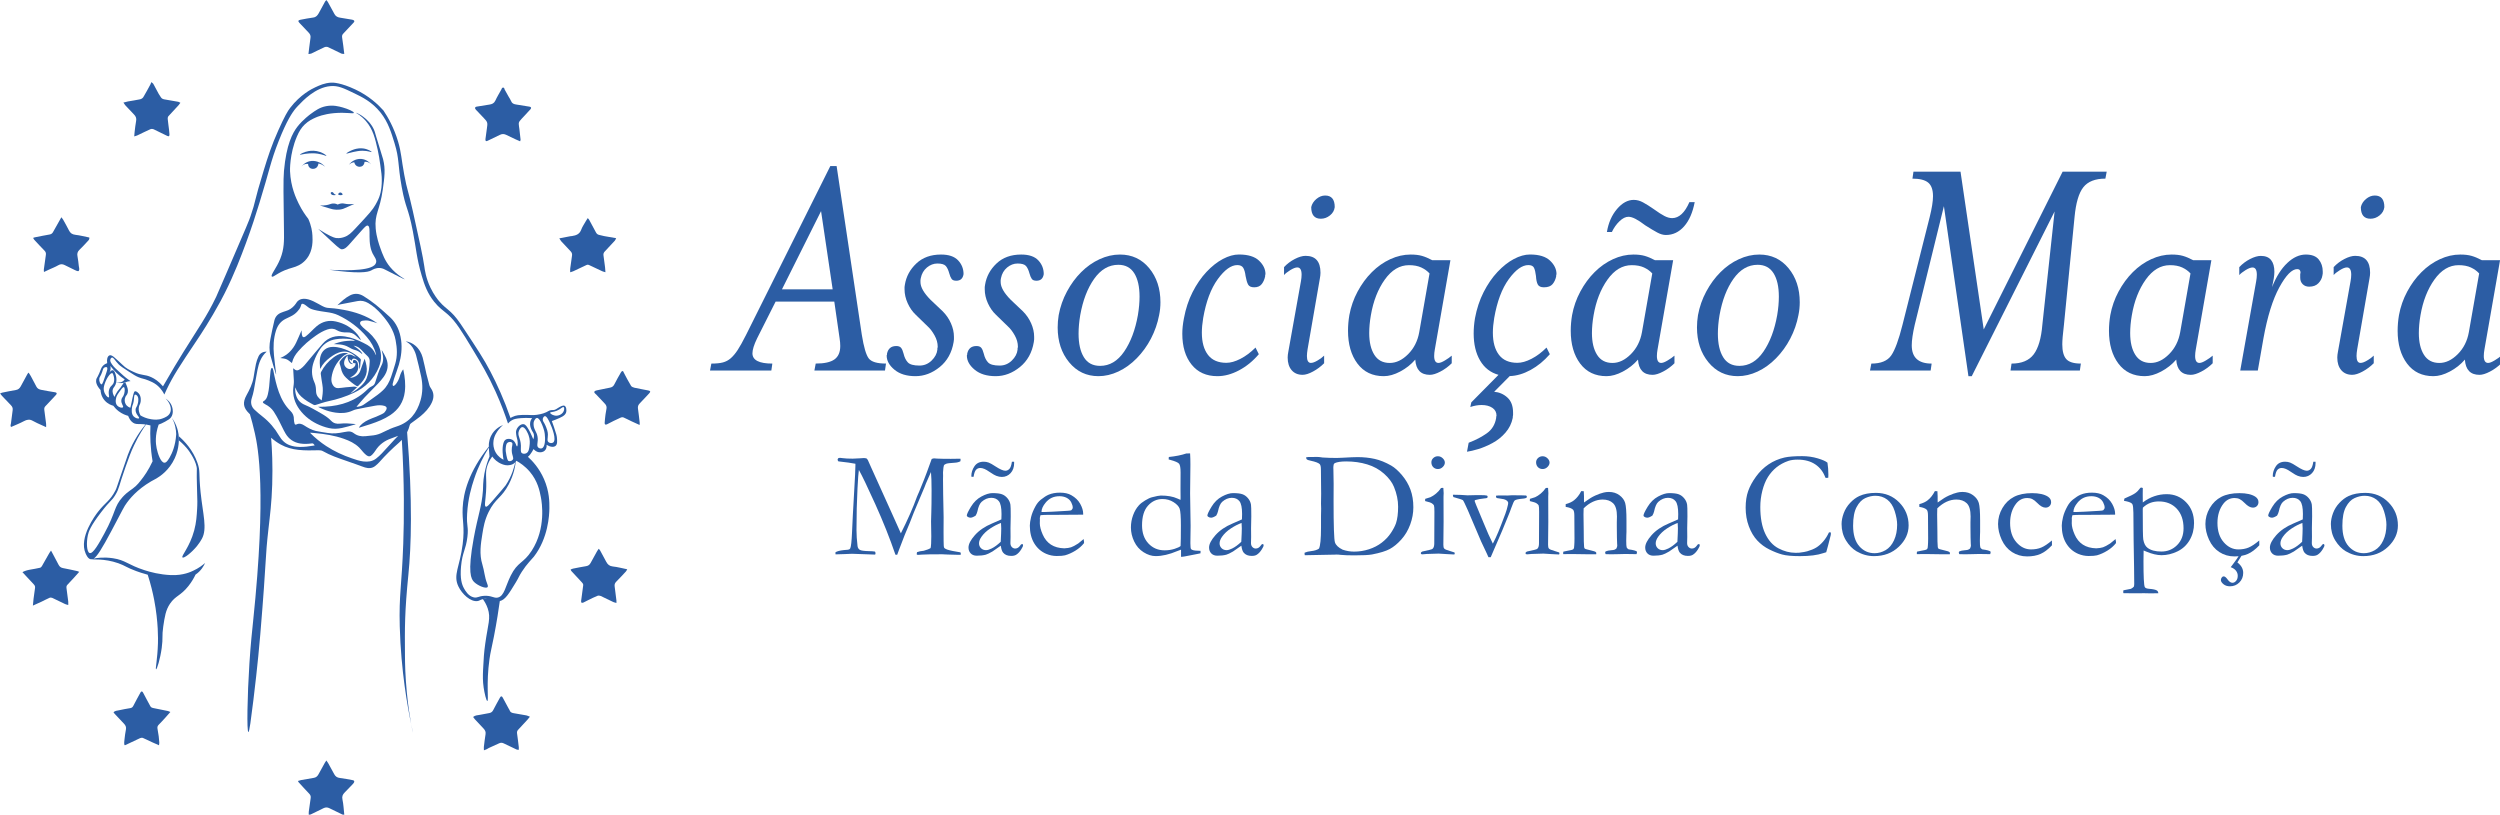 <?xml version="1.0" encoding="UTF-8" standalone="no"?>
<!-- Generator: Adobe Illustrator 24.2.0, SVG Export Plug-In . SVG Version: 6.00 Build 0)  -->

<svg
   xmlns:dc="http://purl.org/dc/elements/1.1/"
   xmlns:cc="http://creativecommons.org/ns#"
   xmlns:rdf="http://www.w3.org/1999/02/22-rdf-syntax-ns#"
   xmlns:svg="http://www.w3.org/2000/svg"
   xmlns="http://www.w3.org/2000/svg"
   xmlns:sodipodi="http://sodipodi.sourceforge.net/DTD/sodipodi-0.dtd"
   xmlns:inkscape="http://www.inkscape.org/namespaces/inkscape"
   version="1.1"
   x="0px"
   y="0px"
   viewBox="0 0 250 81.466"
   xml:space="preserve"
   id="svg696"
   sodipodi:docname="Logo AM-PT (2).svg"
   width="250"
   height="81.466"
   inkscape:version="0.92.5 (2060ec1f9f, 2020-04-08)"><defs
   id="defs700" /><sodipodi:namedview
   pagecolor="#ffffff"
   bordercolor="#666666"
   borderopacity="1"
   objecttolerance="10"
   gridtolerance="10"
   guidetolerance="10"
   inkscape:pageopacity="0"
   inkscape:pageshadow="2"
   inkscape:window-width="1920"
   inkscape:window-height="1015"
   id="namedview698"
   showgrid="false"
   fit-margin-top="0"
   fit-margin-left="0"
   fit-margin-right="0"
   fit-margin-bottom="0"
   inkscape:zoom="3.7066667"
   inkscape:cx="131.81134"
   inkscape:cy="19.932153"
   inkscape:window-x="0"
   inkscape:window-y="0"
   inkscape:window-maximized="1"
   inkscape:current-layer="svg696" />
<style
   type="text/css"
   id="style478">
	.st0{fill:#2C5DA4;}
	.st1{fill-rule:evenodd;clip-rule:evenodd;fill:#2C5DA4;}
</style>
<g
   id="Banner_7_"
   transform="matrix(0.233,0,0,0.233,-15.838,-15.598)">
	<g
   id="g686">
		<g
   id="g684">
			<g
   id="g610">
				<g
   id="g556">
					<g
   id="g482">
						<path
   class="st0"
   d="m 216.62,132.85 c 0.07,0.15 1.1,-0.29 3.1,-0.7 1.17,-0.25 2.38,-0.5 3.78,-0.51 2.44,-0.01 3.88,0.73 3.96,0.54 0.08,-0.22 -1.65,-1.3 -3.72,-1.54 -0.82,-0.09 -1.49,-0.03 -1.82,0 -0.32,0.03 -1.48,0.16 -2.96,0.79 -1.16,0.49 -2.41,1.25 -2.34,1.42 z"
   id="path480"
   inkscape:connector-curvature="0"
   style="fill:#2c5da4" />
					</g>
					<g
   id="g486">
						<path
   class="st0"
   d="m 220.04,136.6 c 0.03,0.16 0.21,1.08 1.04,1.59 0.78,0.49 1.91,0.48 2.64,-0.18 0.65,-0.59 0.69,-1.42 0.69,-1.6 0.28,-0.04 0.69,-0.06 1.17,0.05 0.9,0.22 1.45,0.8 1.65,1.04 -0.32,-0.43 -1.42,-1.76 -3.36,-2.21 -1.99,-0.46 -3.9,0.24 -5.14,1.28 -0.48,0.41 -0.81,0.84 -1.02,1.14 0.21,-0.23 0.6,-0.6 1.2,-0.85 0.45,-0.19 0.85,-0.25 1.13,-0.26 z"
   id="path484"
   inkscape:connector-curvature="0"
   style="fill:#2c5da4" />
					</g>
					<g
   id="g490">
						<path
   class="st0"
   d="m 205.33,132.17 c -1.96,-0.69 -3.76,-0.58 -4.91,-0.38 -2.09,0.37 -3.78,1.35 -3.72,1.54 0.06,0.17 1.47,-0.38 3.96,-0.54 0.77,-0.05 2.04,-0.12 3.61,0.1 2.35,0.34 3.74,1.11 3.82,0.95 0.08,-0.17 -1.17,-1.11 -2.76,-1.67 z"
   id="path488"
   inkscape:connector-curvature="0"
   style="fill:#2c5da4" />
					</g>
					<g
   id="g494">
						<path
   class="st0"
   d="m 199.02,137.36 c 0.48,-0.12 0.9,-0.09 1.17,-0.05 0,0.18 0.04,1.01 0.69,1.6 0.73,0.66 1.85,0.66 2.64,0.18 1.05,-0.64 1.11,-1.89 1.11,-1.98 0.38,0.07 0.87,0.21 1.4,0.45 0.68,0.32 1.18,0.72 1.51,1.02 -0.32,-0.4 -0.84,-0.95 -1.59,-1.44 -0.26,-0.17 -2.6,-1.64 -5.23,-0.96 -2.14,0.56 -3.39,2.24 -3.36,2.21 0.21,-0.23 0.75,-0.81 1.66,-1.03 z"
   id="path492"
   inkscape:connector-curvature="0"
   style="fill:#2c5da4" />
					</g>
					<g
   id="g498">
						<path
   class="st0"
   d="m 212.13,150.56 c 0.01,-0.07 -0.24,-0.06 -0.6,-0.32 -0.48,-0.35 -0.45,-0.69 -0.81,-0.82 -0.28,-0.1 -0.67,-0.01 -0.78,0.21 -0.13,0.26 0.16,0.62 0.18,0.64 0.58,0.69 1.99,0.45 2.01,0.29 z"
   id="path496"
   inkscape:connector-curvature="0"
   style="fill:#2c5da4" />
					</g>
					<g
   id="g502">
						<path
   class="st0"
   d="m 215.01,150.44 c 0.08,-0.2 -0.25,-0.52 -0.39,-0.64 -0.09,-0.08 -0.31,-0.25 -0.59,-0.25 -0.51,0 -0.98,0.56 -0.89,0.84 0.14,0.43 1.72,0.44 1.87,0.05 z"
   id="path500"
   inkscape:connector-curvature="0"
   style="fill:#2c5da4" />
					</g>
					<g
   id="g506">
						<path
   class="st0"
   d="m 205.32,155.14 c 0.93,0.29 2.13,0.66 3.56,1.1 0.92,0.28 1.39,0.41 1.65,0.47 0.8,0.17 2.62,0.52 4.69,-0.12 0.17,-0.05 0.76,-0.29 1.9,-0.82 0.69,-0.32 1.68,-0.77 2.92,-1.3 -1.96,0.21 -3.21,0.08 -4,-0.09 -0.32,-0.07 -1.12,-0.26 -2.11,-0.02 -0.44,0.11 -0.78,0.27 -1,0.38 -0.36,-0.18 -0.91,-0.41 -1.59,-0.45 -0.86,-0.05 -1.51,0.2 -1.77,0.3 -0.83,0.31 -2.14,0.61 -4.25,0.55 z"
   id="path504"
   inkscape:connector-curvature="0"
   style="fill:#2c5da4" />
					</g>
					<g
   id="g510">
						<path
   class="st0"
   d="m 232.39,135.28 c -0.41,-1.61 -0.86,-2.6 -2.9,-9.5 -0.74,-2.5 -0.78,-2.71 -1.06,-3.3 -2.35,-5.03 -7.55,-7.27 -7.65,-7.12 -0.06,0.09 2.01,0.98 4.22,3.53 3.07,3.54 3.97,7.49 5.08,12.37 0.5,2.19 0.75,3.96 1.12,6.55 0.43,3.02 0.64,4.57 0.63,6.46 -0.01,1.89 -0.05,4.4 -1.13,7.33 -0.11,0.29 -0.53,1.41 -1.6,3.26 -1.23,2.12 -2.26,3.37 -8.62,10.16 -1.71,1.83 -2.88,3.05 -4.88,3.7 -0.54,0.18 -1.74,0.56 -3.27,0.39 -0.47,-0.05 -1.51,-0.21 -4.73,-2.05 -0.94,-0.54 -1.98,-1.17 -3.07,-1.89 1.53,1.46 3.51,3.32 5.84,5.46 3.25,2.98 3.72,3.35 4.48,3.3 1.84,-0.12 2.98,-2.21 8.44,-8.18 1.49,-1.63 1.99,-2.12 2.51,-1.98 1.84,0.49 -0.65,7.79 2.64,12.92 1.11,1.74 1.12,2.29 0.92,3.03 -0.9,3.33 -11.06,3.48 -20.06,3.01 12.17,1.7 16.52,1.16 18.11,0.23 0.35,-0.2 1.8,-1.15 3.66,-0.99 1.16,0.09 1.98,0.59 2.37,0.79 4.06,2.05 8.22,4.23 8.31,4.09 0.08,-0.13 -3.41,-1.75 -6.33,-5.28 -2.28,-2.75 -3.27,-5.51 -4.22,-8.18 -0.56,-1.57 -1.65,-4.66 -1.98,-8.31 -0.58,-6.39 1.77,-7.67 3.03,-16.75 0.75,-5.31 1.23,-8.79 0.14,-13.05 z"
   id="path508"
   inkscape:connector-curvature="0"
   style="fill:#2c5da4" />
					</g>
					<g
   id="g514">
						<path
   class="st0"
   d="m 153.85,307.54 c 0,0 0.02,0.19 0.04,0.53 0.02,-0.33 0,-0.52 -0.04,-0.53 z"
   id="path512"
   inkscape:connector-curvature="0"
   style="fill:#2c5da4" />
					</g>
					<g
   id="g518">
						<path
   class="st0"
   d="m 310.27,241.09 c -0.69,-0.33 -1.84,0.36 -2.85,0.97 -0.62,0.37 -0.75,0.55 -1.27,0.73 -0.8,0.27 -1.1,0.06 -1.94,0.24 -0.73,0.16 -0.85,0.4 -1.82,0.85 -0.92,0.43 -1.67,0.61 -2.37,0.79 -0.9,0.22 -2.22,0.46 -3.88,0.42 -1.84,-0.04 -1.9,-0.12 -4,-0.06 -1.59,0.05 -2.34,0.17 -3.09,0.4 -0.87,0.27 -1.54,0.63 -1.99,0.9 -2.72,-7.84 -5.78,-14.52 -8.64,-19.98 -2.85,-5.44 -5.56,-9.49 -10.92,-17.63 -2.89,-4.4 -4.14,-6.05 -6.09,-7.87 -1.91,-1.78 -3.13,-2.45 -5.04,-4.72 -0.54,-0.65 -2.21,-2.71 -3.67,-5.77 -1.95,-4.09 -2.42,-7.66 -2.62,-9.13 -0.58,-4.14 -2.03,-10.67 -4.93,-23.72 -2.09,-9.41 -2.44,-8.84 -3.67,-15.53 -1.28,-6.98 -1.25,-9.5 -2.62,-14.17 -1.78,-6.07 -4.42,-10.62 -6.3,-13.43 -2.27,-2.54 -6.21,-6.27 -12.07,-9.03 -6.19,-2.91 -9.48,-2.99 -10.39,-2.94 -2.87,0.17 -4.91,1.12 -6.87,2.03 -1.38,0.64 -6.35,3.09 -10.72,8.8 -1.11,1.45 -2.33,3.5 -5.13,9.74 -2.79,6.2 -4.45,11.31 -6.18,16.97 -4.43,14.46 -3.34,12.98 -5.66,19.69 -0.72,2.09 -1.21,3.36 -10.58,25.03 -2.62,6.07 -3.94,9.11 -4.19,9.64 -4.22,8.77 -7.44,13.03 -14.04,23.67 -2.05,3.3 -5.14,8.37 -8.8,14.77 -1.85,-2.2 -3.67,-3.3 -4.99,-3.91 -2.95,-1.36 -4,-0.58 -7.51,-2.22 -1.84,-0.86 -3.42,-1.6 -4.96,-3.18 -1,-1.02 -2.12,-1.92 -3.17,-2.89 -0.46,-0.43 -1.47,-1.37 -2.31,-1.09 -0.01,0 -0.06,0.02 -0.11,0.05 -0.79,0.38 -1.14,1.68 -0.9,3.29 -0.49,0.17 -1.19,0.5 -1.81,1.13 -0.77,0.79 -0.84,1.47 -1.63,3.29 -0.91,2.08 -1.14,1.96 -1.27,2.7 -0.17,0.96 0.05,2.4 1.87,4.42 0.02,0.61 0.16,2.55 1.65,4.34 1.43,1.72 3.22,2.25 3.82,2.4 0.49,0.67 1.22,1.52 2.25,2.32 1.57,1.21 3.13,1.76 4.12,2.02 0.86,2.19 1.94,2.98 2.77,3.29 0.99,0.38 1.71,0.12 3.74,0.3 0.34,0.03 0.66,0.07 0.96,0.11 -1.58,1.85 -5.21,6.65 -7.61,13.07 -0.22,0.59 -1.12,3.21 -2.91,8.46 -1.9,5.56 -1.95,5.91 -2.38,6.74 -2.35,4.59 -4.37,5.17 -7.53,9.25 -1.01,1.3 -8.34,10.97 -5.29,17.84 0.35,0.78 1.03,2.33 2.25,2.51 0.19,0.03 0.39,0.02 0.59,-0.03 0,0.3 5.01,-0.45 11.17,1.71 3.03,1.06 3.36,1.78 7.71,3.38 1.03,0.38 2.74,0.97 4.93,1.56 1.32,4.1 2.19,7.77 2.77,10.8 1.84,9.59 1.67,17.06 1.62,18.69 -0.2,6.71 -1.19,11.06 -0.82,11.12 0.37,0.07 1.77,-4.29 2.44,-9.18 0.61,-4.43 0.03,-5.01 0.65,-9.18 0.65,-4.34 1.05,-7.07 2.92,-9.83 2.34,-3.46 4.5,-3.3 7.89,-7.56 1.47,-1.85 2.43,-3.61 3.06,-4.93 0.03,-0.02 0.05,-0.03 0.08,-0.05 2.31,-1.56 3.47,-3.7 4.01,-4.92 -1.09,0.96 -2.77,2.25 -5.06,3.3 -0.74,0.34 -4.19,2.15 -9.63,1.9 -4.81,-0.22 -8.69,-1.26 -11.32,-2.11 -7.22,-2.34 -8.12,-4.32 -13.56,-5.13 -3.78,-0.56 -7.01,-0.16 -8.27,0.18 1.48,-0.92 3.51,-4.15 7.7,-12.01 5.14,-9.64 5.2,-10.12 6.61,-12.03 2.24,-3.04 6.03,-7.01 12.66,-10.38 1.52,-0.89 5.49,-3.5 7.86,-8.69 2,-4.37 1.83,-8.32 1.65,-10.11 -0.14,-1.01 -0.41,-2.3 -0.98,-3.74 -0.58,-1.46 -1.27,-2.61 -1.87,-3.45 0.47,0.88 0.99,2.07 1.36,3.55 0.33,1.33 0.44,2.51 0.46,3.44 -0.3,4.92 -1.77,8.2 -2.86,10.08 -1.04,1.79 -1.65,2.18 -2.17,2.17 -1.69,-0.02 -2.95,-4.18 -3.37,-6.22 -0.4,-1.93 -0.78,-5.49 0.86,-10.15 0.69,-0.24 1.67,-0.63 2.78,-1.26 1.39,-0.78 2.09,-1.17 2.61,-1.95 1.06,-1.59 0.6,-3.53 0.48,-4.04 -0.56,-2.36 -2.39,-3.6 -2.87,-3.91 1.96,1.93 2.73,4.42 1.89,6.16 -0.66,1.38 -2.16,1.96 -3.14,2.34 -2.02,0.8 -3.81,0.54 -4.95,0.37 -1.99,-0.29 -3.55,-1.02 -4.61,-1.65 -0.57,-1.09 -0.92,-2.33 -0.67,-3.59 0.19,-0.99 0.58,-1.12 0.75,-2.25 0.05,-0.34 0.35,-2.25 -0.82,-3.59 -0.11,-0.12 -0.98,-1.13 -1.65,-0.9 -0.22,0.07 -0.44,0.28 -0.97,2.62 -0.22,0.94 -0.32,1.51 -0.52,2.47 -0.18,0.83 -0.34,1.5 -0.45,1.95 -0.28,-0.08 -1.39,-0.45 -2.02,-1.57 -0.59,-1.05 -0.38,-2.11 -0.3,-2.47 0.27,-1.26 0.92,-1.2 1.2,-2.4 0.27,-1.18 -0.13,-2.23 -0.52,-3.22 -0.22,-0.57 -0.39,-1 -0.61,-1.18 -0.19,0.05 -0.39,0.1 -0.6,0.14 -0.28,0.34 -0.62,1.04 -1.41,2.09 -0.64,0.85 -0.77,0.86 -1.27,1.57 -0.66,0.94 -1.05,1.81 -1.27,2.4 -0.5,-0.8 -1.03,-1.95 -0.75,-3.15 0.22,-0.94 0.72,-1.01 1.2,-2.17 0.12,-0.31 0.21,-0.61 0.27,-0.9 -0.07,-0.02 -0.13,-0.04 -0.19,-0.06 0.06,0 0.14,0 0.2,0 0.29,-1.43 -0.07,-2.66 -0.21,-3.15 -0.24,-0.82 -0.56,-1.93 -1.27,-2.02 -0.76,-0.1 -1.44,1.02 -1.5,1.12 0.22,-0.35 0.57,-1.06 0.58,-1.99 0,-0.4 -0.06,-0.74 -0.13,-1.01 0.95,1.25 1.87,2.23 2.62,2.96 1.06,1.03 1.94,1.7 2.21,1.91 0.52,0.4 0.99,0.71 1.35,0.95 -0.18,0.26 -0.48,0.61 -0.94,0.89 -1.17,0.72 -2.43,0.42 -2.72,0.34 0,0.02 -0.01,0.04 -0.01,0.06 0.55,0.16 1.34,0.32 2.3,0.27 0.33,-0.02 0.64,-0.06 0.93,-0.11 0.13,-0.16 0.25,-0.24 0.39,-0.23 0.08,0.01 0.15,0.04 0.21,0.09 0.47,-0.13 0.86,-0.29 1.14,-0.42 0.09,-0.01 0.17,-0.02 0.26,-0.03 0.33,-0.04 0.64,-0.09 0.95,-0.15 -0.49,-0.32 -1.19,-0.8 -1.99,-1.43 -0.66,-0.52 -0.95,-0.79 -3.05,-2.7 -1.6,-1.46 -1.86,-1.68 -2.29,-2.22 -0.81,-1.01 -1.66,-2.11 -1.31,-3.05 0.04,-0.1 0.22,-0.59 0.62,-0.69 0.74,-0.18 1.28,1.28 2.91,2.91 0.74,0.74 1.92,1.54 4.33,3.09 2.05,1.32 3.07,1.98 4.23,2.45 1.74,0.71 2.13,0.52 4.19,1.36 1.05,0.43 2.21,0.91 3.39,1.79 0.88,0.66 2.33,1.95 3.46,4.26 0.18,-0.4 0.51,-1.13 0.94,-2.04 2.84,-5.96 5.4,-9.86 13.02,-21.25 1.72,-2.57 5.63,-8.45 10.21,-16.86 0.6,-1.1 1.17,-2.19 1.79,-3.44 4.2,-8.38 6.93,-15.65 9,-21.21 2.58,-6.94 4.27,-12.32 5.86,-17.44 4.4,-14.16 4.64,-17.39 8.3,-26.65 3.42,-8.65 5.77,-12.17 7.38,-14.06 0.12,-0.14 0.43,-0.49 0.85,-0.93 2.12,-2.25 7.45,-7.9 13.91,-8.48 3.28,-0.3 5.62,0.83 10.31,3.09 3.19,1.54 7.54,3.63 11.2,8.22 3.33,4.18 4.65,8.7 6.01,13.11 2.19,7.11 1.32,9.03 3.09,18.81 1.76,9.72 2.71,8.33 4.79,19.05 1.53,7.88 1.54,11.32 3.82,19.11 1.15,3.94 2.46,7.56 5.34,11.17 2.13,2.66 3.64,3.49 5.95,5.52 3.33,2.94 5.86,7.1 10.8,15.29 3.36,5.58 6.33,10.5 9.59,17.72 2.42,5.35 4.14,10.07 5.34,13.71 0.34,-0.4 0.89,-0.96 1.7,-1.42 0.71,-0.41 1.6,-0.73 3.95,-0.9 1.19,-0.08 2.79,-0.13 4.69,0 -0.27,0.35 -0.65,0.95 -0.81,1.77 -0.23,1.23 0.17,2.29 0.42,2.91 0.53,1.31 0.98,1.42 1.15,2.37 0.15,0.83 -0.05,1.56 -0.24,2.06 -0.14,-0.34 -0.35,-0.82 -0.61,-1.4 -0.55,-1.23 -0.87,-1.93 -1.27,-2.61 -0.9,-1.51 -1.4,-2.35 -2.25,-2.49 -1.39,-0.24 -3.08,1.52 -3.28,3.09 -0.04,0.34 -0.01,0.65 0.06,1.27 0.14,1.23 0.39,1.61 0.55,2.55 0.19,1.19 0.11,2.55 -0.18,2.61 -0.35,0.07 -0.46,-1.89 -1.94,-2.79 -0.87,-0.52 -2.15,-0.65 -3,-0.06 -0.52,0.37 -0.74,0.92 -0.89,1.4 -0.74,2.49 -0.22,5.83 0.03,7.18 -0.65,-0.31 -2.31,-1.23 -3.41,-3.2 -0.98,-1.75 -0.97,-3.38 -0.96,-4 0.05,-2.84 1.58,-4.83 2.29,-5.76 0.67,-0.88 1.36,-1.51 1.87,-1.92 -0.64,0.24 -3.6,1.42 -5.17,4.69 -0.32,0.66 -1.03,2.36 -0.92,4.48 0,0 0,-0.01 0,-0.01 0,0.02 0,0.04 0.01,0.07 -8.67,10.84 -10.94,19.82 -11.25,26.3 -0.28,5.73 0.97,7.94 0,15.63 -1.23,9.75 -4.2,13.11 -1.85,18.06 1.56,3.3 5.22,6.74 8.22,6.32 0.95,-0.13 0.98,-0.53 2.31,-0.82 0.97,-0.21 1.83,-0.17 1.83,-0.15 0,0.02 -0.35,0.05 -1.83,0.15 0.63,0.87 1.48,2.21 2.08,3.98 1.41,4.17 0.1,6.72 -1.07,15.12 -0.51,3.65 -0.7,6.15 -0.93,11.16 -0.13,2.86 -0.14,5 0.24,7.63 0.35,2.39 1.14,5.86 1.59,5.81 0.67,-0.07 -0.56,-7.41 0.91,-17.88 0.47,-3.35 0.79,-3.99 1.94,-9.91 1.22,-6.3 2.01,-11.51 2.5,-15.09 2.32,-0.52 3.89,-3.1 6.91,-8.08 1.37,-2.26 1.23,-2.47 2.54,-4.51 2.2,-3.44 4.37,-5.43 5.17,-6.46 6.15,-7.95 6.63,-17.85 6.66,-20.73 0.03,-2.7 0.01,-7.27 -2.31,-12.57 -2.04,-4.67 -4.95,-7.8 -6.91,-9.57 0.67,-0.5 1.19,-1.27 1.71,-2.06 0.33,-0.5 0.57,-0.95 0.73,-1.27 0.15,0.19 1.11,1.36 2.67,1.4 0.32,0.01 1.38,0.03 2.18,-0.79 0.94,-0.96 0.75,-2.28 0.73,-2.43 1.43,0.92 2.97,1.15 3.82,0.49 0.87,-0.68 0.74,-2.1 0.61,-3.58 -0.06,-0.69 -0.21,-1.46 -1.27,-4.55 -0.37,-1.06 -0.69,-1.94 -0.91,-2.55 0.41,-0.13 0.98,-0.33 1.64,-0.61 2.43,-1.01 3.89,-1.61 4.43,-2.91 0.41,-1.1 0.12,-2.68 -0.62,-3.04 z m -177.73,8.44 c -0.2,4.39 -0.05,9.6 0.92,15.39 -1.74,3.77 -3.65,6.48 -5.09,8.25 -0.77,0.95 -1.27,1.62 -2.15,2.42 -1.84,1.69 -3.37,2.19 -5.65,4.71 -3.81,4.23 -2.72,6.27 -7.8,15.6 -2.19,4.03 -4.82,8.84 -6.31,8.41 -1.27,-0.37 -1.47,-4.46 -0.78,-7.66 0.33,-1.52 1.08,-3.85 5.67,-9.84 4.17,-5.43 4.4,-4.62 6.1,-7.4 1.81,-2.98 1.43,-3.7 4.4,-12.06 1.38,-3.89 2.25,-6.32 3.69,-9.36 2.08,-4.41 4.12,-7.45 5.09,-8.85 0.79,0.12 1.44,0.27 1.91,0.39 z m -7.94,-7.54 c 0.15,-1.35 0.5,-1.21 0.76,-2.89 0.24,-1.55 0.08,-2.6 0.56,-2.77 0.3,-0.11 0.67,0.2 0.76,0.28 0.97,0.82 0.63,2.67 0.52,3.25 -0.33,1.8 -1.01,1.81 -1.04,2.97 -0.06,1.96 1.85,3.16 1.49,3.61 -0.27,0.34 -1.56,0.02 -2.33,-0.8 -1.01,-1.08 -0.83,-2.71 -0.72,-3.65 z m -6.59,-4.9 c 0.2,-0.54 0.49,-0.96 1.08,-1.81 0.86,-1.23 1.62,-2.32 2.05,-2.17 0.45,0.16 0.48,1.66 0.12,2.89 -0.41,1.42 -1.06,1.49 -1.2,2.57 -0.23,1.65 1.11,2.69 0.68,3.17 -0.36,0.41 -1.71,0.09 -2.45,-0.72 -1.22,-1.34 -0.39,-3.62 -0.28,-3.93 z m -6.46,-5.18 c -0.54,-0.02 -1.1,-1.34 -0.96,-2.45 0.08,-0.62 0.31,-0.68 0.8,-1.77 0.8,-1.76 0.64,-2.58 1.4,-3.01 0.32,-0.18 0.82,-0.3 1.08,-0.08 0.38,0.32 0.1,1.23 -0.28,2.37 -1.09,3.31 -1.64,4.96 -2.04,4.94 z m 4.62,-4.81 c 0.25,0.08 0.35,0.43 0.56,1.12 0.12,0.4 0.43,1.5 0.12,2.69 -0.38,1.44 -1.23,1.36 -1.85,2.73 -0.87,1.93 0.13,3.66 -0.36,3.85 -0.45,0.18 -1.68,-1.14 -2.05,-2.73 -0.28,-1.22 0.03,-2.21 0.36,-3.21 0.76,-2.28 2.41,-4.71 3.22,-4.45 z m 168.87,32.03 c 0.12,-1.03 0.21,-1.82 0.85,-2.24 0.51,-0.33 1.35,-0.4 1.78,0 0.59,0.55 -0.13,1.48 -0.07,3.41 0.06,2.2 1.05,3.1 0.43,3.95 -0.4,0.55 -1.27,0.79 -1.81,0.53 -0.15,-0.07 -0.5,-0.28 -0.91,-2.45 -0.25,-1.34 -0.39,-2.12 -0.27,-3.2 z m -5.8,3.74 c 0.8,1.11 2.17,2.53 4.26,3.3 0.72,0.27 1.98,0.71 3.47,0.35 0.51,-0.12 1.42,-0.36 2.15,-1.17 -0.36,1.66 -1.35,5.72 -4.1,9.86 -0.36,0.54 -2.07,2.52 -5.5,6.48 -1.78,2.05 -2.55,2.92 -3.06,2.71 -0.72,-0.29 -0.13,-2.42 0.12,-6.4 0.4,-6.38 -0.66,-8.25 0.82,-11.9 0.6,-1.48 1.34,-2.57 1.84,-3.23 0,0 0,0 0,0 z m 16.1,6.51 c 3.39,3.99 4.25,8.21 4.77,10.97 0.43,2.25 2.28,13.34 -3.95,22.97 -3.58,5.53 -5.98,4.63 -9,10.7 -2.29,4.6 -2.72,8.74 -5.53,9.39 -1.77,0.4 -2.59,-0.95 -5.92,-0.74 -2.38,0.15 -2.81,0.99 -4.36,0.67 -2.38,-0.5 -3.73,-2.96 -4.26,-3.91 -0.88,-1.6 -1.73,-4.05 -1.24,-9.42 0.56,-6.16 2.06,-7.01 2.73,-12.65 0.55,-4.65 -0.44,-4.3 -0.12,-9.92 0.37,-6.54 1.85,-11.47 2.98,-14.88 1.79,-5.43 4.1,-9.94 6.32,-13.51 0.1,1.27 0.2,2.55 0.3,3.82 -0.67,1.61 -1.6,4.16 -2.2,7.4 -0.65,3.5 -0.54,6.14 -0.62,7.23 -0.5,6.9 -2.1,10.36 -3.96,20.46 -2.72,14.81 -1.13,17.53 0.23,18.82 1.68,1.6 5.02,2.92 5.71,2.15 0.33,-0.37 -0.01,-1.15 -0.23,-1.7 -1.02,-2.54 -1.16,-5.36 -1.98,-7.97 -1.41,-4.49 -0.7,-8.87 0,-13.23 0.45,-2.79 0.94,-5.82 2.66,-9.33 2.91,-5.94 5.55,-5.94 8.65,-11.87 2.26,-4.32 2.88,-8.28 2.99,-9.71 0.1,-0.14 0.19,-0.28 0.27,-0.42 1.55,0.86 3.74,2.31 5.76,4.68 z m -0.08,-11.33 c -0.16,1.42 -0.32,2.82 -1.36,3.39 -0.57,0.31 -1.43,0.38 -1.96,-0.04 -0.67,-0.53 -0.34,-1.5 -0.4,-3.2 -0.13,-3.36 -1.61,-4.28 -0.87,-6.28 0.07,-0.19 0.58,-1.58 1.44,-1.66 1.37,-0.13 2.59,3.13 2.71,3.45 0.7,1.9 0.54,3.47 0.44,4.34 z m 5.26,1.31 c -0.49,0.18 -1.11,0.02 -1.5,-0.31 -1.02,-0.87 0.13,-2.38 -0.38,-4.9 -0.41,-2 -1.46,-2.61 -1.66,-4.84 -0.04,-0.44 -0.07,-1.21 0.36,-1.97 0.18,-0.33 0.55,-0.97 1.06,-1.01 1.19,-0.1 2.35,3.16 2.66,4.01 0.26,0.72 0.56,1.6 0.72,2.85 0.24,1.86 0.29,5.61 -1.26,6.17 z m 4.83,-2.47 c -0.55,0.38 -1.48,0.25 -1.98,-0.19 -0.99,-0.87 0.28,-2.38 -0.53,-5.07 -0.58,-1.9 -1.26,-3.04 -1.26,-3.04 -0.16,-0.26 -0.31,-0.49 -0.43,-0.74 -0.11,-0.22 -0.22,-0.51 -0.24,-0.82 -0.03,-0.64 0.42,-1.41 0.87,-1.48 0.76,-0.12 1.63,1.68 2.11,2.7 1.05,2.21 3.08,7.51 1.46,8.64 z m 4.61,-13.65 c -0.42,1.25 -1.8,2.06 -3.1,2.11 -1.42,0.05 -2.82,-0.81 -2.75,-1.27 0.06,-0.39 1.15,-0.15 2.82,-0.84 1.78,-0.74 2.5,-1.84 2.96,-1.55 0.36,0.22 0.23,1.07 0.07,1.55 z"
   id="path516"
   inkscape:connector-curvature="0"
   style="fill:#2c5da4" />
					</g>
					<g
   id="g522">
						<path
   class="st0"
   d="m 184.64,185.62 c 0.58,0.57 2.43,-1.73 7.22,-3.3 2.16,-0.7 3.86,-0.95 5.91,-2.52 1.01,-0.77 1.62,-1.54 1.89,-1.89 2.75,-3.52 2.51,-7.92 2.4,-9.9 -0.09,-1.63 -0.44,-4.19 -1.77,-7.13 -1.23,-1.56 -2.77,-3.77 -4.16,-6.62 -1.08,-2.22 -3.4,-7.07 -3.68,-13.83 0,0 -0.3,-7.29 2.96,-14.92 0.94,-2.21 1.91,-3.75 3.3,-5.1 1.69,-1.64 3.4,-2.42 4.74,-3.02 0.77,-0.34 3.43,-1.47 7.89,-1.89 5.19,-0.48 8.36,0.42 8.5,-0.13 0.13,-0.52 -2.57,-1.69 -4.74,-2.3 -1.64,-0.46 -4.13,-1.15 -7.19,-0.56 -2.73,0.53 -4.49,1.81 -6.7,3.42 0,0 -3.25,2.36 -5.59,5.38 -2.08,2.69 -4.75,7.61 -5.77,18.97 -0.33,3.65 -0.22,11.01 0,25.74 0.06,4.1 0.13,7.67 -1.56,11.92 -1.71,4.26 -4.31,7.02 -3.65,7.68 z"
   id="path520"
   inkscape:connector-curvature="0"
   style="fill:#2c5da4" />
					</g>
					<g
   id="g526">
						<path
   class="st0"
   d="m 154.07,278.3 c -0.89,-8.71 -0.02,-8.9 -1.36,-12.72 -1.94,-5.52 -5.5,-9.26 -8.06,-11.47 0.02,0.6 0.03,1.2 0.05,1.79 1.89,1.56 3.22,3.1 4.11,4.25 0,0 2.84,3.7 3.53,7.09 0.08,0.38 0.11,0.74 0.11,0.74 0.07,0.83 -0.14,1.53 0.04,7.13 0.24,7.37 0.21,7.89 0.08,10.3 -0.16,2.84 -0.33,5.74 -1.24,9.14 -1.94,7.26 -5.74,11.05 -5.03,11.64 0.63,0.52 3.98,-2.13 6.26,-4.95 0.93,-1.14 1.63,-2.28 2.04,-3.03 2.42,-4.36 0.43,-10.62 -0.53,-19.91 z"
   id="path524"
   inkscape:connector-curvature="0"
   style="fill:#2c5da4" />
					</g>
					<g
   id="g530">
						<path
   class="st0"
   d="m 244.43,377.66 c 0.43,2.37 0.75,3.75 0.79,3.74 0.03,-0.01 -0.29,-1.33 -0.79,-3.74 z"
   id="path528"
   inkscape:connector-curvature="0"
   style="fill:#2c5da4" />
					</g>
					<g
   id="g534">
						<path
   class="st0"
   d="m 252.27,232.34 c -0.47,-1.64 -0.9,-3.3 -1.3,-4.96 -0.55,-2.32 -0.96,-4.67 -1.59,-6.97 -0.55,-2 -1.57,-3.78 -3.2,-5.15 -1.19,-1 -2.56,-1.6 -4.08,-1.85 1.78,1.01 2.83,2.11 3.69,3.98 0.29,0.64 0.58,1.29 0.75,1.97 0.78,3.14 1.61,6.27 2.24,9.43 0.66,3.32 0.63,6.67 -0.31,9.94 -1.55,5.42 -4.67,9.45 -10.23,11.24 -2,0.64 -3.93,1.47 -5.79,2.44 -1.34,0.7 -2.76,1.21 -4.27,1.39 -1.11,0.13 -2.23,0.22 -3.34,0.35 -1.86,0.21 -3.58,-0.17 -5.07,-1.32 -0.81,-0.62 -1.69,-0.81 -2.66,-0.67 -0.51,0.07 -1.02,0.13 -1.52,0.24 -2.3,0.47 -4.61,0.78 -6.96,0.37 -1.7,-0.3 -3.43,-0.48 -5.11,-0.87 -1.82,-0.43 -3.45,-1.36 -5.01,-2.38 -1.03,-0.67 -2.11,-1.01 -3.3,-0.41 -0.38,0.19 -0.7,0.07 -0.8,-0.32 -0.15,-0.6 -0.32,-1.22 -0.3,-1.82 0.05,-1.44 -0.43,-2.65 -1.45,-3.63 -2.36,-2.28 -3.88,-5.06 -5,-8.11 -1.08,-2.96 -1.74,-6.02 -2.34,-9.11 -0.07,-0.34 -0.17,-0.68 -0.3,-1.01 -0.05,-0.12 -0.21,-0.26 -0.34,-0.28 -0.08,-0.01 -0.25,0.15 -0.29,0.26 -0.12,0.31 -0.24,0.64 -0.28,0.96 -0.13,1.1 -0.23,2.2 -0.32,3.3 -0.19,2.3 -0.3,4.6 -0.86,6.85 -0.29,1.17 -0.66,2.29 -1.82,2.91 -0.03,0.01 -0.05,0.04 -0.07,0.06 -0.29,0.25 -0.32,0.52 -0.01,0.77 0.25,0.2 0.52,0.38 0.8,0.52 1.47,0.75 2.73,1.77 3.64,3.14 0.84,1.28 1.58,2.63 2.29,3.99 0.94,1.78 1.73,3.65 2.75,5.39 1.42,2.42 3.57,3.89 6.38,4.32 1.61,0.25 3.22,0.18 4.83,-0.04 0.21,-0.03 0.48,-0.05 0.63,0.05 0.26,0.19 0.45,0.48 0.7,0.77 -0.16,0.04 -0.26,0.08 -0.37,0.1 -2.02,0.36 -4.05,0.62 -6.11,0.58 -1.45,-0.03 -2.87,-0.23 -4.24,-0.73 -2.06,-0.76 -3.49,-2.23 -4.56,-4.08 -1.86,-3.19 -4.21,-5.95 -7.12,-8.23 -1.18,-0.93 -2.34,-1.9 -3.43,-2.93 -1.47,-1.39 -1.79,-3.1 -1.17,-5.02 0.35,-1.1 0.66,-2.21 0.87,-3.35 0.55,-2.93 0.99,-5.88 1.58,-8.79 0.58,-2.89 1.53,-5.63 3.84,-7.68 0.02,-0.01 0.01,-0.06 0.01,-0.11 -1.52,0.05 -2.74,0.66 -3.4,2.02 -0.51,1.05 -0.89,2.2 -1.14,3.34 -0.42,1.92 -0.67,3.88 -1.02,5.82 -0.48,2.7 -1.68,5.13 -2.99,7.5 -1.74,3.16 -1.5,5.37 1.1,7.87 0.12,0.11 0.23,0.23 0.35,0.35 0.66,2.26 1.41,5.05 2.12,8.22 1.32,5.91 5.08,24.66 -0.76,80.57 -0.4,3.82 -1.05,9.77 -1.59,18.11 -0.91,14.03 -1.17,29.44 -0.44,29.49 0.43,0.03 1.12,-5.43 2.15,-13.74 1.82,-14.71 2.77,-25.94 2.96,-28.21 2.89,-34.68 1.93,-31.46 3.55,-45.68 0.63,-5.53 1.31,-10.73 1.56,-18.56 0.27,-8.37 -0.08,-15.32 -0.47,-20.12 1.26,1.11 2.63,2.09 4.13,2.92 2.36,1.31 4.92,1.98 7.59,2.28 2.9,0.33 5.82,0.23 8.73,0.17 0.67,-0.01 1.25,0.08 1.86,0.43 3.1,1.77 6.47,2.91 9.83,4.07 1.54,0.53 3.08,1.07 4.62,1.62 1.19,0.42 2.35,0.92 3.55,1.27 1.5,0.44 3,0.42 4.3,-0.59 0.65,-0.51 1.28,-1.07 1.83,-1.69 2.63,-2.99 5.47,-5.76 8.46,-8.38 0.43,-0.38 0.82,-0.77 1.2,-1.18 1.14,18.75 0.98,34 0.61,44.61 -0.64,18.15 -1.87,21.64 -1.5,35.44 0.51,19.26 3.45,34.99 4.89,41.87 -0.55,-3.05 -1.29,-7.76 -1.83,-13.29 -0.71,-7.23 -0.8,-12.84 -0.82,-15.73 -0.1,-12.61 -0.14,-18.91 1.47,-35.11 1.19,-11.95 1.89,-30.9 -0.55,-61.06 0.49,-0.99 0.88,-2.05 1.16,-3.18 0.06,-0.23 0.25,-0.47 0.45,-0.62 1.37,-1.03 2.8,-1.98 4.11,-3.07 1.98,-1.64 3.75,-3.49 4.87,-5.87 0.98,-2.09 1.01,-4.14 -0.35,-6.11 -0.28,-0.4 -0.54,-0.83 -0.67,-1.28 z m -14.81,23.08 c -1.85,2.01 -3.68,4.06 -5.56,6.05 -0.79,0.83 -1.64,1.63 -2.55,2.32 -1.61,1.22 -3.48,1.43 -5.44,1.2 -1.7,-0.21 -3.29,-0.77 -4.89,-1.32 -3.9,-1.33 -7.61,-3.04 -11.06,-5.3 -2.44,-1.6 -4.69,-3.45 -6.76,-5.51 -0.03,-0.03 -0.04,-0.08 -0.1,-0.21 0.69,0.05 1.34,0.1 1.98,0.15 4.24,0.39 8.43,1.04 12.46,2.46 2.42,0.85 4.72,1.93 6.58,3.75 0.64,0.63 1.16,1.36 1.77,2.02 0.41,0.45 0.84,0.89 1.32,1.26 0.92,0.71 1.67,0.67 2.47,-0.17 0.52,-0.54 1,-1.13 1.4,-1.76 1.65,-2.6 3.98,-4.3 6.87,-5.28 0.93,-0.32 1.85,-0.69 2.91,-1.09 -0.54,0.55 -0.98,0.98 -1.4,1.43 z"
   id="path532"
   inkscape:connector-curvature="0"
   style="fill:#2c5da4" />
					</g>
					<g
   id="g538">
						<path
   class="st0"
   d="m 184.08,219.68 c 0.69,2.61 1.52,5.19 2.29,7.78 0.01,0.03 0.04,0.05 0.13,0.14 -0.03,-0.3 -0.06,-0.52 -0.08,-0.74 -0.29,-2.51 -0.63,-5.02 -0.87,-7.53 -0.34,-3.55 -0.21,-7.07 0.88,-10.51 0.71,-2.24 2,-3.99 4.15,-5.04 0.68,-0.33 1.35,-0.66 2.03,-0.98 1.2,-0.56 2.23,-1.3 3.05,-2.24 0.65,-0.74 1.12,-1.31 1.41,-2.21 0.16,-0.49 0.18,-0.81 0.44,-0.96 0.59,-0.34 1.7,0.61 2.23,1.02 1.18,0.91 1.57,1.55 8.26,2.46 1.77,0.24 3.52,0.58 5.14,1.35 4.75,2.26 8.88,5.35 12.28,9.37 1.79,2.11 3.18,4.46 3.87,7.17 0.05,0.2 0.08,0.4 0.12,0.6 -0.15,-0.11 -0.22,-0.24 -0.27,-0.37 -0.69,-1.74 -1.89,-3.03 -3.48,-3.98 -0.55,-0.33 -1.13,-0.6 -1.7,-0.9 -2.52,-1.29 -5.13,-2.32 -7.95,-2.76 -3.74,-0.58 -7.03,0.21 -9.58,3.14 -2.12,2.42 -4.17,4.9 -6.23,7.37 -1,1.21 -1.94,2.48 -3.24,3.4 -1.27,0.91 -1.98,0.84 -3.07,-0.22 -0.01,-0.01 -0.03,0 -0.05,-0.01 -0.01,0.06 -0.04,0.12 -0.04,0.18 0.1,1.72 0.21,3.45 0.3,5.17 0.02,0.52 -0.02,1.04 -0.07,1.56 -0.07,0.81 -0.24,1.62 -0.25,2.43 -0.06,3.6 1.29,6.69 3.59,9.39 2.46,2.89 5.55,4.86 9.1,6.13 1.76,0.63 3.56,1.1 5.44,1.07 1.92,-0.03 3.77,-0.52 5.61,-1.03 1.03,-0.29 2.05,-0.59 3.07,-0.88 -0.07,-0.1 -0.14,-0.12 -0.21,-0.13 -2.17,-0.19 -4.34,-0.41 -6.52,-0.15 -1.41,0.16 -2.69,-0.13 -3.7,-1.18 -1.33,-1.4 -2.95,-2.41 -4.6,-3.36 -2.18,-1.25 -4.36,-2.54 -6.67,-3.49 -2.09,-0.86 -3.32,-2.24 -3.89,-4.34 -0.29,-1.05 -0.42,-2.12 -0.29,-3.22 0.21,0.62 0.58,1.5 1.23,2.43 0.14,0.2 0.46,0.74 1.38,1.59 1.57,1.45 3.4,2.5 5.27,3.49 0.22,0.12 0.55,0.14 0.8,0.07 1.86,-0.54 3.68,-1.24 5.57,-1.63 3.77,-0.79 7.39,-1.97 10.88,-3.59 4.98,-2.32 8.66,-5.95 10.76,-11.05 1.38,-3.35 1.2,-6.7 -0.45,-9.94 -1.29,-2.52 -3.23,-4.48 -5.41,-6.22 -0.67,-0.54 -1.32,-1.13 -1.85,-1.8 -0.71,-0.91 -0.4,-1.75 0.73,-1.94 0.84,-0.14 1.74,-0.18 2.57,-0.01 1.3,0.26 2.57,0.74 3.85,1.12 -0.24,-0.09 -0.46,-0.26 -0.7,-0.42 -4.19,-2.86 -8.89,-4.44 -13.83,-5.35 -7.09,-1.31 -6.51,-0.26 -9.27,-1.67 -1.94,-1 -5.38,-3.33 -8.14,-3.07 -0.31,0.03 -0.94,0.09 -1.63,0.46 -1.15,0.61 -1.13,1.3 -2.24,2.51 -0.99,1.08 -2.17,1.88 -3.61,2.28 -0.62,0.17 -1.21,0.42 -1.81,0.64 -1.67,0.6 -2.71,1.8 -3.1,3.51 -0.6,2.62 -1.2,5.25 -1.69,7.89 -0.47,2.39 -0.57,4.83 0.06,7.2 z m 41.23,9.64 c -0.52,1.29 -1.39,2.33 -2.38,3.27 -1.27,1.21 -2.71,2.19 -4.23,3.07 -0.1,0.06 -0.21,0.1 -0.35,0.17 0.95,-0.88 1.87,-1.73 2.89,-2.67 -0.52,-0.13 -0.9,-0.31 -1.27,-0.29 -1.19,0.06 -2.39,0.18 -3.58,0.3 -1.09,0.11 -2.18,0.31 -3.28,0.36 -1.09,0.05 -1.87,-0.55 -2.38,-1.5 -0.51,-0.94 -0.62,-1.96 -0.48,-2.99 0.47,-3.53 2.1,-6.48 4.65,-8.93 0.71,-0.68 1.55,-1.19 2.54,-1.44 -0.84,-0.31 -1.69,-0.29 -2.54,-0.12 -1.43,0.29 -2.68,0.96 -3.83,1.83 -2.22,1.67 -4,3.73 -5.28,6.19 -0.12,0.24 -0.18,0.55 -0.15,0.82 0.21,1.55 0.41,3.11 0.69,4.65 0.31,1.76 0.22,3.51 -0.06,5.25 -0.08,0.47 -0.15,0.94 -0.24,1.5 -1.31,-0.92 -2.25,-1.97 -2.39,-3.58 -0.03,-0.38 -0.05,-0.77 -0.06,-1.15 -0.04,-1.07 -0.25,-2.1 -0.69,-3.07 -1.32,-2.91 -1.3,-5.86 -0.23,-8.84 0.71,-1.96 1.59,-3.84 2.81,-5.55 1.62,-2.26 3.81,-3.61 6.56,-4.05 2.12,-0.34 4.24,-0.33 6.36,-0.06 0.69,0.09 1.32,0.33 2.03,0.78 -3.24,-0.28 -6.23,0.16 -9.18,1.36 0.99,0.06 1.89,0.07 2.79,0.17 1.27,0.14 2.49,0.49 3.59,1.15 0.9,0.54 1.82,1 2.84,1.25 0.98,0.25 1.81,0.79 2.59,1.43 0.13,0.11 0.27,0.21 0.43,0.33 -0.12,-0.88 -1.35,-2.06 -3.78,-3.67 0.9,0.14 1.75,0.44 2.47,1 0.54,0.42 0.99,0.95 1.48,1.43 0.63,0.63 1.22,1.32 1.89,1.9 0.79,0.68 1.16,1.47 1.11,2.52 -0.11,2.49 -0.43,4.89 -1.34,7.18 z"
   id="path536"
   inkscape:connector-curvature="0"
   style="fill:#2c5da4" />
					</g>
					<g
   id="g542">
						<path
   class="st0"
   d="m 232.28,244.46 c -1.06,0.53 -2.13,1.04 -3.23,1.47 -1.88,0.73 -3.78,1.4 -5.38,2.67 -0.64,0.51 -1.24,1.08 -1.67,1.91 0.24,-0.06 0.39,-0.09 0.54,-0.14 1.51,-0.47 3.03,-0.92 4.54,-1.43 2.92,-0.98 5.78,-2.1 8.37,-3.82 3.6,-2.39 5.72,-5.7 6.26,-10 0.4,-3.2 0.03,-6.35 -0.63,-9.49 -0.01,-0.04 -0.05,-0.07 -0.1,-0.13 -0.66,0.89 -1.1,1.85 -1.4,2.89 -0.34,1.2 -0.86,2.31 -1.62,3.3 -0.21,0.28 -0.47,0.53 -0.74,0.74 -0.42,0.32 -0.69,0.18 -0.73,-0.34 -0.01,-0.13 -0.02,-0.26 0.01,-0.38 0.18,-0.7 0.34,-1.4 0.56,-2.08 0.7,-2.08 1.5,-4.12 2.12,-6.22 1,-3.43 1.43,-6.93 0.94,-10.5 -0.52,-3.84 -1.95,-7.27 -4.86,-9.93 -1.96,-1.79 -3.94,-3.57 -6,-5.24 -1.64,-1.32 -3.39,-2.53 -5.17,-3.65 -1.84,-1.16 -3.82,-1.42 -5.85,-0.39 -2.1,1.06 -3.79,2.66 -5.47,4.27 0.46,-0.14 0.91,-0.32 1.38,-0.41 2.42,-0.47 4.84,-0.9 7.26,-1.39 1.66,-0.34 3.17,0.03 4.61,0.86 2.14,1.25 3.95,2.89 5.58,4.73 2.9,3.27 5.34,6.77 6.17,11.21 0.64,3.41 0.84,6.76 -0.17,10.12 -0.56,1.87 -1.13,3.74 -1.77,5.58 -0.77,2.19 -1.82,4.24 -3.56,5.85 -0.72,0.66 -1.45,1.31 -2.24,1.88 -1.98,1.44 -3.97,2.87 -6,4.24 -0.88,0.59 -1.91,0.85 -3.06,0.94 0.11,-0.15 0.16,-0.25 0.23,-0.32 1.11,-1.28 2.18,-2.61 3.34,-3.84 1.88,-1.99 3.84,-3.9 5.72,-5.88 0.83,-0.88 1.63,-1.81 2.34,-2.79 1.8,-2.5 2.31,-5.22 1.09,-8.12 -0.44,-1.06 -1.08,-2.03 -1.63,-3.04 -0.05,-0.1 -0.15,-0.18 -0.24,-0.29 -0.02,0.07 -0.03,0.09 -0.02,0.1 0.06,0.2 0.11,0.4 0.17,0.6 0.55,1.95 0.72,3.9 -0.26,5.76 -1.25,2.37 -1.89,4.95 -2.75,7.46 -0.25,0.71 -0.63,1.15 -1.31,1.46 -0.64,0.3 -1.28,0.7 -1.77,1.2 -5.08,5.12 -11.38,7.24 -18.42,7.6 -1,0.05 -2.01,0.04 -3.01,0.06 0.67,0.39 1.38,0.68 2.08,0.98 1.77,0.76 3.62,1.26 5.53,1.53 2.47,0.35 4.89,0.2 7.2,-0.86 0.48,-0.22 0.98,-0.42 1.49,-0.53 2.76,-0.56 5.52,-1.13 8.29,-1.61 1.29,-0.22 2.62,-0.29 3.91,0.09 0.94,0.28 1.2,0.91 0.76,1.78 -0.36,0.63 -0.79,1.22 -1.43,1.54 z"
   id="path540"
   inkscape:connector-curvature="0"
   style="fill:#2c5da4" />
					</g>
					<g
   id="g546">
						<path
   class="st0"
   d="m 203.6,210.93 c 1.52,-1.05 3.1,-1.99 4.87,-2.58 1.35,-0.45 2.7,-0.5 3.94,0.26 1.41,0.86 2.91,1.06 4.51,1 1.44,-0.06 2.75,0.35 3.8,1.4 0.53,0.53 1.09,1.04 1.64,1.55 0.1,0.09 0.22,0.15 0.33,0.23 0.05,-0.04 0.1,-0.08 0.14,-0.12 -0.47,-0.73 -0.88,-1.52 -1.43,-2.19 -2.43,-2.92 -5.57,-4.72 -9.25,-5.55 -3.04,-0.69 -5.79,0 -8.2,1.96 -0.9,0.73 -1.69,1.61 -2.54,2.41 -0.73,0.69 -1.44,1.42 -2.24,2.02 -0.85,0.64 -1.45,0.36 -1.62,-0.69 -0.1,-0.59 -0.1,-1.21 -0.15,-1.92 -0.07,0.15 -0.1,0.22 -0.13,0.29 -0.74,1.69 -1.42,3.4 -2.22,5.05 -1.42,2.94 -3.56,5.18 -6.61,6.47 -0.1,0.04 -0.2,0.1 -0.17,0.09 0.84,0.15 1.82,0.16 2.66,0.52 0.85,0.36 1.55,1.06 2.31,1.62 0.03,-0.07 0.08,-0.17 0.1,-0.27 0.42,-1.81 1.38,-3.33 2.57,-4.71 2.26,-2.62 4.84,-4.88 7.69,-6.84 z"
   id="path544"
   inkscape:connector-curvature="0"
   style="fill:#2c5da4" />
					</g>
					<g
   id="g550">
						<path
   class="st0"
   d="m 224.38,221.15 c -0.57,1.58 -1.18,3.15 -1.7,4.74 -0.52,1.6 -1.65,2.51 -3.17,3.02 -0.36,0.12 -0.75,0.11 -1.13,0.16 -0.02,-0.05 -0.03,-0.1 -0.05,-0.14 0.43,-0.25 0.89,-0.45 1.28,-0.75 1.96,-1.5 2.47,-2.95 1.91,-5.38 -0.14,-0.6 -0.49,-1.08 -1.1,-1.31 -0.34,-0.13 -0.73,-0.13 -0.88,0.23 -0.11,0.27 -0.15,0.7 -0.01,0.92 0.11,0.18 0.55,0.15 0.84,0.21 0.05,-0.05 0.1,-0.09 0.16,-0.14 -0.01,0.32 0.05,0.66 -0.05,0.94 -0.35,1.01 -1.56,1.78 -2.55,1.68 -1.07,-0.11 -2.11,-1.1 -2.24,-2.2 -0.17,-1.43 0.55,-2.52 1.45,-3.64 0.02,2.6 1.01,4.03 2.52,3.68 -1.08,-0.24 -1.5,-1.04 -1.8,-2.11 0.27,0.16 0.43,0.24 0.59,0.35 0.16,0.11 0.31,0.25 0.48,0.39 0.19,-0.89 0.55,-1.12 1.41,-0.87 0.14,0.04 0.27,0.1 0.4,0.16 0.94,0.47 1.27,1.32 1.36,2.28 0.06,0.63 0.05,1.27 0.07,2.03 0.37,-0.75 0.48,-1.42 0.48,-2.14 0,-0.57 0.08,-1.14 0.19,-1.7 0.05,-0.27 0.02,-0.42 -0.18,-0.62 -1.44,-1.39 -3.09,-2.49 -4.9,-3.34 -2.16,-1.01 -4.4,-1.77 -6.82,-1.78 -2.87,-0.01 -4.91,1.63 -5.52,4.44 -0.35,1.63 -0.18,3.27 -0.05,4.98 0.09,-0.09 0.14,-0.13 0.17,-0.18 0.94,-1.93 2.41,-3.42 4.11,-4.69 1.55,-1.16 3.19,-2.16 5.15,-2.46 2.39,-0.37 4.29,0.61 5.94,2.22 -0.43,-0.15 -0.84,-0.35 -1.23,-0.57 -1.05,-0.61 -2.1,-0.62 -3.14,0 -1.01,0.6 -1.78,1.46 -2.44,2.41 -0.28,0.4 -0.28,0.83 -0.12,1.28 0.18,0.54 0.38,1.09 0.49,1.65 0.3,1.62 0.99,3.02 2.21,4.17 1.44,1.36 2.97,2.58 4.64,3.64 0.11,0.07 0.37,0.03 0.48,-0.06 0.44,-0.39 0.87,-0.81 1.26,-1.25 3.08,-3.44 2.98,-6.16 1.61,-10.46 -0.06,0.07 -0.1,0.14 -0.12,0.21 z"
   id="path548"
   inkscape:connector-curvature="0"
   style="fill:#2c5da4" />
					</g>
					<g
   id="g554">
						<path
   class="st0"
   d="M 276.88,325.97"
   id="path552"
   inkscape:connector-curvature="0"
   style="fill:#2c5da4" />
					</g>
				</g>
				<g
   id="g608">
					<g
   id="g560">
						<path
   class="st1"
   d="m 320.24,160.54 c 0.3,0.36 0.46,0.5 0.56,0.67 0.98,1.8 1.98,3.6 2.92,5.43 0.29,0.56 0.67,0.93 1.26,1.09 0.75,0.2 1.51,0.4 2.28,0.54 1.65,0.31 3.31,0.58 5.16,0.9 -0.22,0.42 -0.33,0.81 -0.57,1.07 -1.41,1.55 -2.83,3.09 -4.29,4.6 -0.47,0.49 -0.68,1 -0.59,1.66 0.24,1.71 0.47,3.42 0.68,5.13 0.08,0.64 0.1,1.28 0.17,2.15 -0.61,-0.18 -0.99,-0.25 -1.34,-0.41 -1.86,-0.86 -3.72,-1.73 -5.57,-2.62 -0.44,-0.22 -0.82,-0.27 -1.28,-0.04 -1.85,0.9 -3.71,1.77 -5.57,2.63 -0.39,0.18 -0.81,0.28 -1.37,0.46 0,-0.67 -0.05,-1.15 0.01,-1.62 0.23,-1.84 0.49,-3.67 0.77,-5.5 0.12,-0.75 -0.07,-1.34 -0.61,-1.9 -1.35,-1.38 -2.67,-2.8 -3.97,-4.23 -0.31,-0.34 -0.52,-0.78 -0.87,-1.31 1.7,-0.33 3.21,-0.62 4.72,-0.91 0.24,-0.05 0.49,-0.05 0.74,-0.08 1.72,-0.27 3.2,-0.76 3.91,-2.66 0.51,-1.37 1.39,-2.61 2.11,-3.9 0.2,-0.35 0.43,-0.66 0.74,-1.15 z"
   id="path558"
   inkscape:connector-curvature="0"
   style="clip-rule:evenodd;fill:#2c5da4;fill-rule:evenodd" />
					</g>
					<g
   id="g606">
						<g
   id="g564">
							<path
   class="st1"
   d="m 195.87,402.12 c 0.48,-0.14 0.85,-0.29 1.24,-0.36 1.86,-0.34 3.72,-0.68 5.59,-0.98 0.96,-0.15 1.53,-0.73 1.97,-1.52 0.92,-1.65 1.82,-3.31 2.74,-4.97 0.15,-0.27 0.34,-0.52 0.63,-0.96 0.32,0.47 0.57,0.77 0.76,1.11 0.88,1.58 1.75,3.17 2.61,4.76 0.52,0.98 1.25,1.51 2.41,1.64 1.87,0.22 3.73,0.61 5.59,0.95 0.58,0.11 0.76,0.48 0.49,1 -0.15,0.28 -0.38,0.53 -0.6,0.77 -1.14,1.19 -2.28,2.38 -3.43,3.55 -0.82,0.83 -1.2,1.66 -0.92,2.96 0.45,2.11 0.54,4.29 0.79,6.57 -0.39,-0.05 -0.64,-0.03 -0.83,-0.12 -1.88,-0.9 -3.75,-1.82 -5.62,-2.73 -0.79,-0.38 -1.59,-0.4 -2.38,-0.02 -1.77,0.86 -3.53,1.73 -5.3,2.59 -0.3,0.15 -0.63,0.25 -1.12,0.44 0,-0.66 -0.05,-1.1 0.01,-1.53 0.26,-1.96 0.54,-3.91 0.82,-5.86 0.11,-0.75 -0.13,-1.3 -0.68,-1.87 -1.55,-1.59 -3.02,-3.25 -4.52,-4.89 -0.09,-0.07 -0.11,-0.2 -0.25,-0.53 z"
   id="path562"
   inkscape:connector-curvature="0"
   style="clip-rule:evenodd;fill:#2c5da4;fill-rule:evenodd" />
						</g>
						<g
   id="g568">
							<path
   class="st1"
   d="m 290.62,388.76 c -0.41,-0.05 -0.71,-0.03 -0.94,-0.14 -1.85,-0.86 -3.71,-1.73 -5.54,-2.64 -0.69,-0.34 -1.3,-0.33 -1.99,0 -1.43,0.69 -2.9,1.31 -4.34,1.97 -0.33,0.15 -0.63,0.38 -0.96,0.55 -0.31,0.15 -0.65,0.26 -1.18,0.47 -0.01,-0.63 -0.08,-1.06 -0.03,-1.48 0.22,-1.8 0.42,-3.59 0.72,-5.38 0.17,-1.01 -0.15,-1.75 -0.82,-2.45 -1.28,-1.33 -2.54,-2.69 -3.79,-4.05 -0.26,-0.28 -0.47,-0.61 -0.72,-0.95 0.89,-0.77 1.88,-0.71 2.79,-0.9 1.41,-0.28 2.83,-0.49 4.23,-0.79 0.69,-0.15 1.23,-0.52 1.59,-1.23 0.9,-1.79 1.91,-3.53 2.86,-5.29 0.19,-0.35 0.39,-0.73 0.8,-0.6 0.23,0.07 0.4,0.43 0.55,0.69 0.83,1.51 1.64,3.03 2.45,4.54 0.12,0.22 0.29,0.41 0.36,0.64 0.27,0.87 0.92,1.18 1.76,1.31 1.82,0.29 3.64,0.6 5.46,0.95 0.46,0.09 0.89,0.33 1.53,0.57 -0.43,0.52 -0.71,0.9 -1.03,1.25 -1.33,1.45 -2.66,2.91 -4.02,4.34 -0.48,0.5 -0.56,1.01 -0.46,1.68 0.29,1.95 0.51,3.91 0.74,5.87 0.01,0.32 -0.02,0.64 -0.02,1.07 z"
   id="path566"
   inkscape:connector-curvature="0"
   style="clip-rule:evenodd;fill:#2c5da4;fill-rule:evenodd" />
						</g>
						<g
   id="g572">
							<path
   class="st1"
   d="m 291.2,127.59 c -0.72,-0.31 -1.31,-0.55 -1.89,-0.82 -1.38,-0.64 -2.75,-1.29 -4.11,-1.96 -0.88,-0.43 -1.73,-0.45 -2.6,-0.02 -1.77,0.86 -3.54,1.72 -5.32,2.56 -0.23,0.11 -0.62,0.23 -0.75,0.13 -0.17,-0.13 -0.25,-0.51 -0.22,-0.77 0.18,-1.55 0.39,-3.1 0.63,-4.64 0.39,-2.47 0.3,-2.78 -1.35,-4.49 -1.08,-1.12 -2.15,-2.26 -3.23,-3.4 -0.14,-0.15 -0.29,-0.3 -0.39,-0.48 -0.25,-0.49 -0.05,-0.89 0.51,-0.98 1.86,-0.31 3.72,-0.61 5.58,-0.9 1.1,-0.17 1.97,-0.54 2.5,-1.68 0.75,-1.63 1.71,-3.17 2.57,-4.75 0.19,-0.35 0.22,-0.84 0.76,-0.86 0.6,-0.02 0.5,0.53 0.68,0.86 0.56,1.04 1.15,2.07 1.73,3.1 0.34,0.61 0.78,1.17 1.02,1.82 0.37,1.01 1.15,1.32 2.09,1.47 1.95,0.31 3.89,0.62 5.83,0.94 0.72,0.12 0.89,0.56 0.4,1.12 -0.93,1.05 -1.9,2.05 -2.85,3.08 -0.61,0.66 -1.26,1.31 -1.81,2.02 -0.23,0.3 -0.38,0.74 -0.37,1.12 0.02,0.73 0.18,1.46 0.27,2.2 0.18,1.55 0.36,3.1 0.52,4.65 0,0.16 -0.09,0.31 -0.2,0.68 z"
   id="path570"
   inkscape:connector-curvature="0"
   style="clip-rule:evenodd;fill:#2c5da4;fill-rule:evenodd" />
						</g>
						<g
   id="g576">
							<path
   class="st1"
   d="m 132.92,102.2 c 0.34,0.28 0.69,0.44 0.84,0.71 0.8,1.43 1.55,2.89 2.33,4.33 0.3,0.54 0.65,1.04 1,1.55 0.44,0.64 1.11,0.76 1.82,0.87 1.87,0.29 3.73,0.62 5.58,0.97 0.26,0.05 0.5,0.24 0.9,0.44 -0.29,0.39 -0.5,0.72 -0.76,1.01 -1.45,1.57 -2.93,3.11 -4.35,4.71 -0.24,0.27 -0.37,0.75 -0.33,1.11 0.15,1.59 0.39,3.18 0.58,4.77 0.08,0.65 0.16,1.31 0.18,1.97 0.01,0.26 -0.07,0.63 -0.24,0.74 -0.16,0.11 -0.53,-0.01 -0.76,-0.12 -1.92,-0.93 -3.82,-1.91 -5.75,-2.81 -0.41,-0.19 -1.03,-0.23 -1.42,-0.06 -1.87,0.82 -3.7,1.76 -5.55,2.63 -0.37,0.18 -0.79,0.27 -1.41,0.47 0.07,-0.81 0.1,-1.37 0.17,-1.92 0.2,-1.59 0.35,-3.19 0.65,-4.76 0.21,-1.1 -0.13,-1.91 -0.86,-2.67 -1.23,-1.27 -2.45,-2.55 -3.65,-3.85 -0.32,-0.34 -0.55,-0.76 -0.95,-1.32 0.79,-0.2 1.37,-0.38 1.96,-0.49 1.74,-0.31 3.49,-0.55 5.21,-0.92 0.51,-0.11 1.11,-0.49 1.37,-0.92 1.08,-1.79 2.06,-3.64 3.06,-5.48 0.13,-0.24 0.21,-0.51 0.38,-0.96 z"
   id="path574"
   inkscape:connector-curvature="0"
   style="clip-rule:evenodd;fill:#2c5da4;fill-rule:evenodd" />
						</g>
						<g
   id="g580">
							<path
   class="st1"
   d="m 121.4,386.74 c -0.23,-0.82 -0.08,-1.67 0.01,-2.5 0.16,-1.39 0.31,-2.78 0.6,-4.14 0.24,-1.11 -0.15,-1.88 -0.89,-2.63 -1.33,-1.35 -2.61,-2.75 -3.9,-4.13 -0.19,-0.2 -0.35,-0.44 -0.54,-0.69 0.65,-0.71 1.53,-0.68 2.29,-0.86 1.64,-0.38 3.31,-0.65 4.97,-0.94 0.62,-0.11 0.98,-0.42 1.27,-1.01 0.98,-1.94 2.04,-3.83 3.08,-5.74 0.28,-0.52 0.73,-0.53 1.03,0 0.56,1 1.07,2.03 1.61,3.04 0.52,0.98 1.04,1.95 1.58,2.92 0.31,0.56 0.86,0.69 1.45,0.81 2.02,0.38 4.03,0.8 6.04,1.22 0.34,0.07 0.65,0.25 1.09,0.43 -0.79,0.9 -1.45,1.67 -2.14,2.42 -0.94,1.03 -1.88,2.07 -2.87,3.06 -0.5,0.49 -0.63,1.03 -0.52,1.67 0.18,1.09 0.38,2.19 0.53,3.29 0.12,0.9 0.19,1.8 0.25,2.7 0.02,0.3 -0.07,0.62 -0.13,1.14 -1.14,-0.5 -2.14,-0.92 -3.13,-1.38 -1.26,-0.58 -2.49,-1.22 -3.77,-1.76 -0.33,-0.14 -0.84,-0.08 -1.18,0.07 -2.15,0.98 -4.28,2.01 -6.41,3.02 -0.06,0.04 -0.15,0 -0.32,-0.01 z"
   id="path578"
   inkscape:connector-curvature="0"
   style="clip-rule:evenodd;fill:#2c5da4;fill-rule:evenodd" />
						</g>
						<g
   id="g584">
							<path
   class="st1"
   d="m 87.76,250.27 c -1.42,-0.64 -2.64,-1.18 -3.85,-1.75 -0.67,-0.31 -1.33,-0.65 -1.97,-1.01 -1.28,-0.72 -2.44,-0.49 -3.7,0.19 -1.75,0.94 -3.62,1.66 -5.43,2.47 -0.03,0.01 -0.07,-0.03 -0.18,-0.08 -0.28,-0.47 -0.01,-0.99 0.05,-1.49 0.22,-1.88 0.47,-3.75 0.73,-5.63 0.12,-0.85 -0.15,-1.5 -0.75,-2.11 -1.31,-1.31 -2.57,-2.67 -3.83,-4.01 -0.27,-0.28 -0.49,-0.61 -0.82,-1.03 0.42,-0.17 0.66,-0.31 0.92,-0.36 1.94,-0.39 3.87,-0.81 5.82,-1.12 1.06,-0.17 1.67,-0.74 2.15,-1.63 0.94,-1.78 1.91,-3.54 2.88,-5.3 0.09,-0.17 0.25,-0.29 0.48,-0.55 0.35,0.56 0.68,1.02 0.95,1.52 0.82,1.52 1.61,3.05 2.42,4.57 0.43,0.81 1.21,1.14 2,1.3 2.01,0.41 4.04,0.73 6.06,1.07 0.63,0.11 0.82,0.51 0.38,1.03 -0.5,0.6 -1.06,1.15 -1.59,1.72 -1.01,1.08 -2.01,2.18 -3.05,3.23 -0.47,0.47 -0.51,1.02 -0.44,1.6 0.24,1.96 0.52,3.91 0.76,5.86 0.06,0.45 0.01,0.88 0.01,1.51 z"
   id="path582"
   inkscape:connector-curvature="0"
   style="clip-rule:evenodd;fill:#2c5da4;fill-rule:evenodd" />
						</g>
						<g
   id="g588">
							<path
   class="st1"
   d="m 342.49,249.34 c -1.27,-0.57 -2.35,-1.05 -3.41,-1.55 -1.18,-0.56 -2.34,-1.18 -3.53,-1.7 -0.3,-0.13 -0.75,-0.1 -1.06,0.03 -1.06,0.45 -2.09,0.96 -3.12,1.46 -0.95,0.47 -1.89,0.97 -2.84,1.45 -0.68,0.34 -1.08,0.14 -1.04,-0.59 0.07,-1.19 0.2,-2.37 0.35,-3.56 0.11,-0.85 0.27,-1.7 0.43,-2.54 0.15,-0.79 -0.09,-1.48 -0.61,-2.04 -1.25,-1.36 -2.53,-2.69 -3.8,-4.04 -0.06,-0.06 -0.13,-0.1 -0.19,-0.16 -0.31,-0.31 -0.82,-0.63 -0.57,-1.11 0.15,-0.28 0.65,-0.44 1.02,-0.52 1.89,-0.41 3.78,-0.79 5.68,-1.16 0.86,-0.17 1.44,-0.57 1.85,-1.41 0.85,-1.73 1.83,-3.39 2.78,-5.07 0.15,-0.26 0.41,-0.6 0.65,-0.63 0.45,-0.06 0.48,0.43 0.65,0.75 0.99,1.88 1.98,3.77 3.08,5.59 0.25,0.42 0.92,0.69 1.45,0.81 1.96,0.44 3.95,0.77 5.92,1.17 1,0.2 1.09,0.53 0.4,1.27 -1.35,1.44 -2.68,2.9 -4.06,4.31 -0.63,0.64 -0.87,1.31 -0.74,2.21 0.3,2.03 0.51,4.07 0.75,6.1 0.02,0.23 -0.02,0.48 -0.04,0.93 z"
   id="path586"
   inkscape:connector-curvature="0"
   style="clip-rule:evenodd;fill:#2c5da4;fill-rule:evenodd" />
						</g>
						<g
   id="g592">
							<path
   class="st1"
   d="m 82.19,169.05 c 0.34,-0.12 0.48,-0.2 0.64,-0.23 2.13,-0.42 4.26,-0.87 6.41,-1.23 0.69,-0.12 1.14,-0.42 1.46,-0.99 1,-1.75 1.98,-3.51 2.97,-5.27 0.18,-0.31 0.35,-0.63 0.64,-1.14 0.31,0.42 0.55,0.67 0.72,0.96 0.86,1.55 1.75,3.08 2.53,4.66 0.58,1.18 1.38,1.75 2.75,1.91 2.02,0.23 4.01,0.76 6,1.16 0.16,0.84 -0.38,1.24 -0.78,1.67 -1.15,1.24 -2.28,2.49 -3.5,3.66 -0.84,0.81 -1.02,1.66 -0.79,2.78 0.28,1.37 0.38,2.77 0.56,4.16 0.05,0.4 0.18,0.8 0.19,1.21 0.01,0.3 -0.05,0.68 -0.23,0.87 -0.13,0.14 -0.55,0.09 -0.79,0 -0.54,-0.2 -1.05,-0.47 -1.56,-0.72 -1.22,-0.59 -2.45,-1.17 -3.65,-1.79 -0.95,-0.49 -1.79,-0.52 -2.78,0.06 -1.23,0.73 -2.59,1.23 -3.9,1.84 -0.69,0.32 -1.38,0.65 -2.24,1.06 -0.03,-0.51 -0.09,-0.81 -0.05,-1.11 0.27,-2.08 0.55,-4.16 0.87,-6.23 0.12,-0.76 -0.08,-1.32 -0.63,-1.87 -1.48,-1.49 -2.89,-3.04 -4.32,-4.58 -0.21,-0.22 -0.31,-0.49 -0.52,-0.84 z"
   id="path590"
   inkscape:connector-curvature="0"
   style="clip-rule:evenodd;fill:#2c5da4;fill-rule:evenodd" />
						</g>
						<g
   id="g596">
							<path
   class="st1"
   d="m 312.87,311.37 c 0.46,-0.17 0.75,-0.33 1.06,-0.39 1.85,-0.36 3.7,-0.75 5.56,-1.04 0.9,-0.14 1.51,-0.56 1.94,-1.34 0.93,-1.69 1.86,-3.39 2.8,-5.08 0.19,-0.34 0.42,-0.64 0.71,-1.06 0.27,0.32 0.46,0.48 0.57,0.68 0.9,1.66 1.78,3.33 2.69,4.99 0.59,1.08 1.35,1.78 2.75,1.93 2.02,0.21 4,0.76 6.23,1.21 -0.27,0.45 -0.38,0.73 -0.57,0.94 -1.37,1.48 -2.74,2.96 -4.16,4.39 -0.58,0.58 -0.79,1.19 -0.68,2 0.28,2.03 0.52,4.07 0.77,6.1 0.03,0.27 0,0.55 0,1.02 -0.52,-0.15 -0.96,-0.21 -1.34,-0.39 -1.81,-0.85 -3.58,-1.77 -5.4,-2.6 -0.41,-0.18 -1.02,-0.23 -1.42,-0.07 -1.32,0.53 -2.6,1.18 -3.89,1.81 -0.73,0.35 -1.44,0.77 -2.18,1.1 -0.23,0.1 -0.63,0.13 -0.78,0 -0.16,-0.13 -0.17,-0.52 -0.14,-0.78 0.27,-2.2 0.56,-4.4 0.88,-6.6 0.08,-0.58 -0.21,-0.93 -0.55,-1.29 -1.52,-1.62 -3.03,-3.25 -4.53,-4.88 -0.13,-0.13 -0.18,-0.34 -0.32,-0.65 z"
   id="path594"
   inkscape:connector-curvature="0"
   style="clip-rule:evenodd;fill:#2c5da4;fill-rule:evenodd" />
						</g>
						<g
   id="g600">
							<path
   class="st1"
   d="m 215.73,90.09 c -0.5,-0.05 -0.92,0 -1.24,-0.15 -1.92,-0.91 -3.8,-1.9 -5.73,-2.77 -0.43,-0.19 -1.1,-0.17 -1.53,0.03 -1.89,0.85 -3.73,1.82 -5.61,2.71 -0.31,0.15 -0.69,0.13 -1.26,0.23 0.12,-1.01 0.21,-1.84 0.31,-2.67 0.18,-1.43 0.34,-2.85 0.56,-4.27 0.14,-0.9 -0.14,-1.59 -0.76,-2.23 -1.35,-1.38 -2.66,-2.8 -3.99,-4.21 -0.68,-0.72 -0.57,-1.13 0.41,-1.33 1.85,-0.36 3.71,-0.72 5.58,-0.97 1.19,-0.16 1.79,-0.95 2.3,-1.84 0.94,-1.64 1.8,-3.33 2.71,-4.98 0.11,-0.2 0.31,-0.36 0.58,-0.66 0.26,0.35 0.51,0.6 0.67,0.9 0.94,1.69 1.89,3.37 2.78,5.08 0.54,1.03 1.4,1.42 2.48,1.58 1.71,0.25 3.4,0.56 5.1,0.85 0.16,0.03 0.32,0.07 0.47,0.14 0.61,0.26 0.65,0.62 0.18,1.12 -1.49,1.59 -2.96,3.2 -4.47,4.76 -0.53,0.54 -0.55,1.07 -0.44,1.78 0.37,2.23 0.6,4.47 0.9,6.9 z"
   id="path598"
   inkscape:connector-curvature="0"
   style="clip-rule:evenodd;fill:#2c5da4;fill-rule:evenodd" />
						</g>
						<g
   id="g604">
							<path
   class="st1"
   d="m 77.61,312.52 c 0.59,-0.44 2.2,-0.92 3.16,-1.07 1.46,-0.24 2.91,-0.51 4.36,-0.83 0.31,-0.07 0.64,-0.37 0.8,-0.66 1.09,-1.88 2.14,-3.78 3.22,-5.67 0.15,-0.27 0.35,-0.52 0.72,-1.05 0.2,0.36 0.32,0.57 0.43,0.78 0.95,1.78 1.91,3.55 2.83,5.34 0.41,0.79 0.97,1.23 1.88,1.4 2.06,0.37 4.1,0.85 6.14,1.29 0.23,0.05 0.44,0.17 0.83,0.32 -0.83,0.93 -1.57,1.78 -2.33,2.61 -0.92,1 -1.83,2.01 -2.78,2.98 -0.48,0.49 -0.4,1.06 -0.33,1.62 0.23,1.83 0.49,3.66 0.72,5.49 0.05,0.44 0.01,0.89 0.01,1.53 -0.48,-0.14 -0.92,-0.2 -1.3,-0.38 -1.84,-0.87 -3.66,-1.79 -5.51,-2.65 -0.34,-0.16 -0.84,-0.21 -1.17,-0.08 -1.2,0.52 -2.35,1.15 -3.53,1.71 -1.13,0.54 -2.28,1.04 -3.67,1.66 0.11,-1.14 0.18,-2.05 0.29,-2.96 0.2,-1.55 0.42,-3.09 0.64,-4.64 0.09,-0.62 -0.12,-1.08 -0.57,-1.54 -1.61,-1.68 -3.19,-3.41 -4.84,-5.2 z"
   id="path602"
   inkscape:connector-curvature="0"
   style="clip-rule:evenodd;fill:#2c5da4;fill-rule:evenodd" />
						</g>
					</g>
				</g>
			</g>
			<g
   id="g682">
				<path
   class="st0"
   d="m 392.9,212.18 c -1.33,2.75 -1.99,4.89 -1.99,6.4 0,2.94 2.85,4.41 8.54,4.41 l -0.43,2.98 H 372.7 l 0.57,-2.98 c 2.09,0 3.75,-0.17 4.98,-0.5 1.23,-0.33 2.35,-0.92 3.34,-1.78 0.99,-0.86 1.99,-2.04 2.99,-3.56 0.99,-1.52 2.2,-3.7 3.63,-6.54 l 36.13,-72.4 h 2.7 l 10.81,72.4 c 0.85,5.31 1.85,8.7 2.98,10.17 1.14,1.47 3.6,2.2 7.4,2.2 l -0.43,2.98 h -30.3 l 0.57,-2.98 c 3.7,0 6.38,-0.59 8.04,-1.78 1.66,-1.19 2.49,-3.11 2.49,-5.76 0,-1.04 -0.1,-2.13 -0.28,-3.27 l -2.28,-15.79 h -25.18 z m 27.46,-54.63 -16.78,33.57 h 21.76 z"
   id="path612"
   inkscape:connector-curvature="0"
   style="fill:#2c5da4" />
				<path
   class="st0"
   d="m 471.28,224.48 c -3.23,2.61 -6.69,3.91 -10.39,3.91 -3.79,0 -6.8,-0.92 -9.03,-2.77 -2.23,-1.85 -3.34,-3.86 -3.34,-6.04 0,-0.19 0.05,-0.33 0.14,-0.43 v -0.43 c 0.47,-2.18 1.8,-3.27 3.98,-3.27 0.95,0 1.64,0.26 2.06,0.78 0.43,0.52 0.78,1.35 1.07,2.49 0.38,1.62 1,2.87 1.85,3.77 0.85,0.9 2.51,1.35 4.98,1.35 1.99,0 3.72,-0.71 5.19,-2.13 1.47,-1.42 2.3,-2.99 2.49,-4.7 0,-0.09 0,-0.28 0,-0.57 0.1,-0.28 0.14,-0.52 0.14,-0.71 0,-1.61 -0.45,-3.22 -1.35,-4.84 -0.9,-1.61 -1.87,-2.89 -2.92,-3.84 l -5.12,-4.98 c -1.42,-1.33 -2.59,-2.99 -3.49,-4.98 -0.9,-1.99 -1.35,-3.98 -1.35,-5.98 0,-0.19 0,-0.52 0,-0.99 0.09,-0.47 0.14,-0.8 0.14,-0.99 0.57,-3.51 2.2,-6.54 4.91,-9.1 2.7,-2.56 6.23,-3.84 10.6,-3.84 3.32,0 5.76,0.83 7.33,2.49 1.56,1.66 2.34,3.63 2.34,5.9 -0.28,1.9 -1.33,2.85 -3.13,2.85 -0.95,0 -1.62,-0.26 -1.99,-0.78 -0.38,-0.52 -0.71,-1.3 -1,-2.34 -0.38,-1.42 -0.88,-2.49 -1.49,-3.2 -0.62,-0.71 -1.83,-1.07 -3.63,-1.07 -1.61,0 -3.1,0.57 -4.48,1.71 -1.37,1.14 -2.25,2.66 -2.63,4.55 0,0.19 -0.05,0.48 -0.14,0.85 0,0.38 0,0.67 0,0.86 0,2.18 1.47,4.74 4.41,7.68 l 5.12,4.84 c 1.52,1.52 2.71,3.25 3.56,5.19 0.86,1.95 1.28,3.87 1.28,5.76 0,0.38 0,0.76 0,1.14 -0.1,0.57 -0.14,0.95 -0.14,1.14 -0.76,4.53 -2.75,8.11 -5.97,10.72 z"
   id="path614"
   inkscape:connector-curvature="0"
   style="fill:#2c5da4" />
				<path
   class="st0"
   d="m 505.7,224.48 c -3.23,2.61 -6.69,3.91 -10.39,3.91 -3.79,0 -6.8,-0.92 -9.03,-2.77 -2.23,-1.85 -3.34,-3.86 -3.34,-6.04 0,-0.19 0.05,-0.33 0.14,-0.43 v -0.43 c 0.47,-2.18 1.8,-3.27 3.98,-3.27 0.95,0 1.64,0.26 2.06,0.78 0.43,0.52 0.78,1.35 1.07,2.49 0.38,1.62 1,2.87 1.85,3.77 0.85,0.9 2.51,1.35 4.98,1.35 1.99,0 3.72,-0.71 5.19,-2.13 1.47,-1.42 2.3,-2.99 2.49,-4.7 0,-0.09 0,-0.28 0,-0.57 0.1,-0.28 0.14,-0.52 0.14,-0.71 0,-1.61 -0.45,-3.22 -1.35,-4.84 -0.9,-1.61 -1.87,-2.89 -2.92,-3.84 l -5.12,-4.98 c -1.42,-1.33 -2.59,-2.99 -3.49,-4.98 -0.9,-1.99 -1.35,-3.98 -1.35,-5.98 0,-0.19 0,-0.52 0,-0.99 0.09,-0.47 0.14,-0.8 0.14,-0.99 0.57,-3.51 2.2,-6.54 4.91,-9.1 2.7,-2.56 6.23,-3.84 10.6,-3.84 3.32,0 5.76,0.83 7.33,2.49 1.56,1.66 2.34,3.63 2.34,5.9 -0.28,1.9 -1.33,2.85 -3.13,2.85 -0.95,0 -1.62,-0.26 -1.99,-0.78 -0.38,-0.52 -0.71,-1.3 -1,-2.34 -0.38,-1.42 -0.88,-2.49 -1.49,-3.2 -0.62,-0.71 -1.83,-1.07 -3.63,-1.07 -1.61,0 -3.1,0.57 -4.48,1.71 -1.37,1.14 -2.25,2.66 -2.63,4.55 0,0.19 -0.05,0.48 -0.14,0.85 0,0.38 0,0.67 0,0.86 0,2.18 1.47,4.74 4.41,7.68 l 5.12,4.84 c 1.52,1.52 2.71,3.25 3.56,5.19 0.86,1.95 1.28,3.87 1.28,5.76 0,0.38 0,0.76 0,1.14 -0.1,0.57 -0.14,0.95 -0.14,1.14 -0.76,4.53 -2.75,8.11 -5.97,10.72 z"
   id="path616"
   inkscape:connector-curvature="0"
   style="fill:#2c5da4" />
				<path
   class="st0"
   d="m 561.96,212.25 c -1.66,3.18 -3.7,6 -6.12,8.46 -2.42,2.47 -5.05,4.36 -7.89,5.69 -2.85,1.33 -5.69,1.99 -8.54,1.99 -5.12,0 -9.32,-1.99 -12.59,-5.97 -3.27,-3.98 -4.91,-8.96 -4.91,-14.94 0,-1.71 0.14,-3.46 0.43,-5.26 0.66,-3.6 1.85,-7 3.56,-10.17 1.71,-3.18 3.74,-5.95 6.12,-8.32 2.37,-2.37 5,-4.22 7.89,-5.55 2.89,-1.33 5.81,-1.99 8.75,-1.99 5.12,0 9.3,1.95 12.52,5.83 3.22,3.89 4.84,8.77 4.84,14.65 0,1.9 -0.19,3.75 -0.57,5.55 -0.67,3.51 -1.84,6.85 -3.49,10.03 z m -4.91,-18 c 0,-4.27 -0.76,-7.61 -2.27,-10.03 -1.52,-2.42 -3.8,-3.63 -6.83,-3.63 -4.08,0 -7.54,2.02 -10.39,6.04 -2.85,4.03 -4.84,9.22 -5.97,15.58 -0.48,2.85 -0.71,5.5 -0.71,7.96 0,4.27 0.76,7.64 2.28,10.1 1.52,2.47 3.84,3.7 6.97,3.7 4.08,0 7.51,-2.04 10.31,-6.12 2.8,-4.08 4.77,-9.3 5.9,-15.65 0.47,-2.82 0.71,-5.48 0.71,-7.95 z"
   id="path618"
   inkscape:connector-curvature="0"
   style="fill:#2c5da4" />
				<path
   class="st0"
   d="m 599.72,225.9 c -3.13,1.66 -6.22,2.49 -9.25,2.49 -4.74,0 -8.44,-1.66 -11.09,-4.98 -2.66,-3.32 -3.98,-7.73 -3.98,-13.23 0,-2.08 0.24,-4.31 0.71,-6.69 0.76,-4.08 1.99,-7.8 3.7,-11.17 1.71,-3.36 3.7,-6.26 5.97,-8.68 2.28,-2.42 4.62,-4.27 7.04,-5.55 2.42,-1.28 4.72,-1.92 6.9,-1.92 3.88,0 6.75,0.88 8.6,2.63 1.85,1.76 2.77,3.68 2.77,5.76 l -0.14,0.57 c 0,0.19 0,0.33 0,0.43 -0.28,1.33 -0.78,2.44 -1.49,3.34 -0.71,0.9 -1.78,1.35 -3.2,1.35 -1.33,0 -2.2,-0.4 -2.63,-1.21 -0.43,-0.8 -0.78,-2.01 -1.07,-3.63 -0.19,-1.52 -0.52,-2.68 -0.99,-3.49 -0.47,-0.8 -1.33,-1.21 -2.56,-1.21 -2.66,0 -5.46,2.02 -8.39,6.04 -2.94,4.03 -5.03,9.6 -6.26,16.71 -0.38,2.28 -0.57,4.36 -0.57,6.26 0,4.08 0.88,7.25 2.63,9.53 1.75,2.28 4.39,3.41 7.89,3.41 1.8,0 3.82,-0.57 6.04,-1.71 2.22,-1.14 4.39,-2.75 6.47,-4.84 l 1.42,2.85 c -2.54,2.99 -5.39,5.29 -8.52,6.94 z"
   id="path620"
   inkscape:connector-curvature="0"
   style="fill:#2c5da4" />
				<path
   class="st0"
   d="m 628.88,219.71 c 0,1.99 0.57,2.99 1.71,2.99 0.76,0 1.73,-0.35 2.91,-1.07 1.19,-0.71 2.11,-1.4 2.77,-2.06 v 3.27 c -1.42,1.42 -3.01,2.61 -4.76,3.55 -1.75,0.95 -3.25,1.42 -4.48,1.42 -1.99,0 -3.56,-0.66 -4.7,-1.99 -1.14,-1.33 -1.71,-3.13 -1.71,-5.41 0,-0.76 0.1,-1.61 0.29,-2.56 l 5.4,-30.16 c 0.19,-1.04 0.29,-1.99 0.29,-2.84 0,-2.09 -0.62,-3.13 -1.85,-3.13 -0.76,0 -1.75,0.38 -2.99,1.14 -1.23,0.76 -2.13,1.47 -2.7,2.13 v -3.41 c 1.33,-1.42 2.87,-2.58 4.62,-3.48 1.75,-0.9 3.29,-1.35 4.62,-1.35 4.27,0 6.4,2.42 6.4,7.25 0,0.76 -0.1,1.62 -0.28,2.56 l -5.26,30.3 c -0.18,1.15 -0.28,2.1 -0.28,2.85 z m 9.89,-60.31 c -1.19,0.95 -2.49,1.42 -3.91,1.42 -2.75,0 -4.13,-1.66 -4.13,-4.98 0.29,-1.33 1.02,-2.49 2.2,-3.49 1.19,-0.99 2.44,-1.49 3.77,-1.49 2.75,0 4.12,1.66 4.12,4.98 -0.18,1.43 -0.86,2.62 -2.05,3.56 z"
   id="path622"
   inkscape:connector-curvature="0"
   style="fill:#2c5da4" />
				<path
   class="st0"
   d="m 668.92,226.4 c -2.51,1.33 -4.86,1.99 -7.04,1.99 -4.84,0 -8.61,-1.8 -11.31,-5.4 -2.7,-3.6 -4.05,-8.3 -4.05,-14.08 0,-2.18 0.19,-4.41 0.57,-6.69 0.66,-3.6 1.85,-7 3.56,-10.17 1.71,-3.18 3.74,-5.95 6.12,-8.32 2.37,-2.37 5,-4.22 7.89,-5.55 2.89,-1.33 5.81,-1.99 8.75,-1.99 1.9,0 3.51,0.19 4.84,0.57 1.33,0.38 2.79,0.99 4.41,1.85 h 7.82 l -6.69,38.26 c -0.19,1.05 -0.29,1.99 -0.29,2.85 0,1.99 0.62,2.99 1.85,2.99 0.66,0 1.59,-0.35 2.77,-1.07 1.19,-0.71 2.16,-1.4 2.92,-2.06 v 3.27 c -1.42,1.42 -3.04,2.61 -4.84,3.55 -1.8,0.95 -3.32,1.42 -4.55,1.42 -3.89,0 -5.98,-2.18 -6.26,-6.54 -1.8,2.09 -3.95,3.79 -6.47,5.12 z m 12.59,-42.1 c -0.95,-1.04 -2.13,-1.9 -3.56,-2.56 -1.42,-0.66 -3.18,-0.99 -5.26,-0.99 -3.98,0 -7.45,2.06 -10.39,6.19 -2.94,4.13 -4.93,9.22 -5.97,15.29 -0.48,2.75 -0.71,5.31 -0.71,7.68 0,3.89 0.73,7 2.2,9.32 1.47,2.33 3.67,3.49 6.61,3.49 2.75,0 5.38,-1.25 7.89,-3.77 2.51,-2.51 4.1,-5.67 4.77,-9.46 z"
   id="path624"
   inkscape:connector-curvature="0"
   style="fill:#2c5da4" />
				<path
   class="st0"
   d="m 709.25,235.08 c 2.18,0.19 4.08,1.02 5.69,2.49 1.61,1.47 2.42,3.63 2.42,6.47 0,0.09 0,0.43 0,0.99 -0.1,0.47 -0.14,0.9 -0.14,1.28 -0.48,2.37 -1.52,4.48 -3.13,6.33 -1.61,1.85 -3.48,3.34 -5.62,4.48 -2.13,1.14 -4.15,1.99 -6.04,2.56 -1.9,0.57 -3.51,0.95 -4.84,1.14 l 0.71,-3.84 0.29,-0.14 c 2.75,-1.04 5.24,-2.35 7.47,-3.91 2.23,-1.56 3.58,-3.77 4.05,-6.61 0,-0.19 0,-0.33 0,-0.43 l 0.14,-0.57 c 0,-1.42 -0.59,-2.54 -1.78,-3.34 -1.19,-0.81 -2.73,-1.21 -4.62,-1.21 -1.52,0 -3.13,0.28 -4.84,0.85 l 0.43,-1.99 11.67,-11.81 c -3.41,-0.95 -6.05,-2.99 -7.89,-6.12 -1.85,-3.13 -2.77,-7.02 -2.77,-11.66 0,-2.09 0.19,-4.27 0.57,-6.55 0.76,-4.08 1.99,-7.8 3.7,-11.17 1.71,-3.36 3.7,-6.26 5.97,-8.68 2.28,-2.42 4.62,-4.27 7.04,-5.55 2.42,-1.28 4.72,-1.92 6.9,-1.92 3.88,0 6.75,0.88 8.6,2.63 1.85,1.76 2.77,3.68 2.77,5.76 l -0.14,0.57 c 0,0.19 0,0.33 0,0.43 -0.28,1.33 -0.8,2.44 -1.56,3.34 -0.76,0.9 -1.99,1.35 -3.7,1.35 -1.33,0 -2.2,-0.4 -2.63,-1.21 -0.43,-0.8 -0.69,-2.01 -0.78,-3.63 -0.19,-1.61 -0.48,-2.8 -0.86,-3.56 -0.38,-0.76 -1.19,-1.14 -2.42,-1.14 -2.66,0 -5.46,2.02 -8.39,6.04 -2.94,4.03 -5.03,9.6 -6.26,16.71 -0.38,2.28 -0.57,4.36 -0.57,6.26 0,4.08 0.88,7.25 2.63,9.53 1.75,2.28 4.39,3.41 7.89,3.41 1.8,0 3.82,-0.57 6.04,-1.71 2.22,-1.14 4.39,-2.75 6.47,-4.84 l 1.42,2.85 c -2.47,2.85 -5.22,5.1 -8.25,6.76 -3.04,1.66 -6.02,2.54 -8.96,2.63 z"
   id="path626"
   inkscape:connector-curvature="0"
   style="fill:#2c5da4" />
				<path
   class="st0"
   d="m 764.51,226.4 c -2.51,1.33 -4.86,1.99 -7.04,1.99 -4.84,0 -8.61,-1.8 -11.31,-5.4 -2.7,-3.6 -4.05,-8.3 -4.05,-14.08 0,-2.18 0.19,-4.41 0.57,-6.69 0.66,-3.6 1.85,-7 3.56,-10.17 1.71,-3.18 3.74,-5.95 6.12,-8.32 2.37,-2.37 5,-4.22 7.89,-5.55 2.89,-1.33 5.81,-1.99 8.75,-1.99 1.9,0 3.51,0.19 4.84,0.57 1.33,0.38 2.79,0.99 4.41,1.85 h 7.82 l -6.69,38.26 c -0.19,1.05 -0.29,1.99 -0.29,2.85 0,1.99 0.62,2.99 1.85,2.99 0.66,0 1.59,-0.35 2.77,-1.07 1.19,-0.71 2.16,-1.4 2.92,-2.06 v 3.27 c -1.42,1.42 -3.04,2.61 -4.84,3.55 -1.8,0.95 -3.32,1.42 -4.55,1.42 -3.89,0 -5.98,-2.18 -6.26,-6.54 -1.8,2.09 -3.96,3.79 -6.47,5.12 z m 12.59,-42.1 c -0.95,-1.04 -2.13,-1.9 -3.56,-2.56 -1.42,-0.66 -3.18,-0.99 -5.26,-0.99 -3.98,0 -7.45,2.06 -10.39,6.19 -2.94,4.13 -4.93,9.22 -5.97,15.29 -0.48,2.75 -0.71,5.31 -0.71,7.68 0,3.89 0.73,7 2.2,9.32 1.47,2.33 3.67,3.49 6.61,3.49 2.75,0 5.38,-1.25 7.89,-3.77 2.51,-2.51 4.1,-5.67 4.77,-9.46 z m 15.93,-30.59 h 2.28 c -0.86,4.46 -2.37,7.92 -4.55,10.39 -2.18,2.47 -4.79,3.7 -7.82,3.7 -1.14,0 -2.37,-0.35 -3.7,-1.07 -1.33,-0.71 -3.04,-1.73 -5.12,-3.06 -1.61,-1.23 -3.01,-2.15 -4.19,-2.77 -1.19,-0.61 -2.2,-0.92 -3.06,-0.92 -1.23,0 -2.51,0.64 -3.84,1.92 -1.33,1.28 -2.42,2.82 -3.27,4.62 h -2.13 c 0.66,-3.98 2.11,-7.27 4.34,-9.88 2.23,-2.61 4.62,-3.91 7.18,-3.91 1.33,0 2.65,0.35 3.98,1.07 1.33,0.71 2.94,1.73 4.84,3.06 1.71,1.24 3.15,2.16 4.34,2.78 1.18,0.62 2.3,0.92 3.34,0.92 2.92,-0.02 5.39,-2.29 7.38,-6.85 z"
   id="path628"
   inkscape:connector-curvature="0"
   style="fill:#2c5da4" />
				<path
   class="st0"
   d="m 836.34,212.25 c -1.66,3.18 -3.7,6 -6.12,8.46 -2.42,2.47 -5.05,4.36 -7.89,5.69 -2.85,1.33 -5.69,1.99 -8.54,1.99 -5.12,0 -9.32,-1.99 -12.59,-5.97 -3.27,-3.98 -4.91,-8.96 -4.91,-14.94 0,-1.71 0.14,-3.46 0.43,-5.26 0.66,-3.6 1.85,-7 3.56,-10.17 1.71,-3.18 3.74,-5.95 6.12,-8.32 2.37,-2.37 5,-4.22 7.89,-5.55 2.89,-1.33 5.81,-1.99 8.75,-1.99 5.12,0 9.3,1.95 12.52,5.83 3.22,3.89 4.84,8.77 4.84,14.65 0,1.9 -0.19,3.75 -0.57,5.55 -0.67,3.51 -1.83,6.85 -3.49,10.03 z m -4.91,-18 c 0,-4.27 -0.76,-7.61 -2.27,-10.03 -1.52,-2.42 -3.8,-3.63 -6.83,-3.63 -4.08,0 -7.54,2.02 -10.39,6.04 -2.85,4.03 -4.84,9.22 -5.97,15.58 -0.48,2.85 -0.71,5.5 -0.71,7.96 0,4.27 0.76,7.64 2.28,10.1 1.52,2.47 3.84,3.7 6.97,3.7 4.08,0 7.51,-2.04 10.31,-6.12 2.8,-4.08 4.77,-9.3 5.9,-15.65 0.48,-2.82 0.71,-5.48 0.71,-7.95 z"
   id="path630"
   inkscape:connector-curvature="0"
   style="fill:#2c5da4" />
				<path
   class="st0"
   d="m 930.86,225.97 0.43,-2.98 c 4.36,0 7.54,-1.33 9.53,-3.98 1.99,-2.65 3.22,-6.88 3.7,-12.66 l 5.26,-48.65 -35.56,70.7 h -1.42 l -10.53,-72.97 -12.52,50.92 c -0.85,3.7 -1.28,6.64 -1.28,8.82 0,5.21 2.85,7.82 8.54,7.82 l -0.43,2.98 h -26.03 l 0.57,-2.98 c 4.08,0 6.92,-1.16 8.54,-3.49 1.61,-2.32 3.22,-6.71 4.84,-13.16 l 11.67,-46.23 c 0.94,-3.79 1.42,-6.78 1.42,-8.96 0,-2.75 -0.69,-4.7 -2.06,-5.83 -1.38,-1.14 -3.63,-1.71 -6.76,-1.71 l 0.43,-2.99 h 20.2 l 9.96,67.71 33.86,-67.71 h 18.92 l -0.57,2.99 c -4.36,0 -7.52,1.23 -9.46,3.7 -1.95,2.47 -3.2,6.74 -3.77,12.8 l -4.55,46.23 c -0.48,3.98 -0.71,6.78 -0.71,8.39 0,2.94 0.57,5.05 1.71,6.33 1.14,1.28 3.22,1.92 6.26,1.92 l -0.43,2.98 h -29.76 z"
   id="path632"
   inkscape:connector-curvature="0"
   style="fill:#2c5da4" />
				<path
   class="st0"
   d="m 995.51,226.4 c -2.51,1.33 -4.86,1.99 -7.04,1.99 -4.84,0 -8.61,-1.8 -11.31,-5.4 -2.7,-3.6 -4.05,-8.3 -4.05,-14.08 0,-2.18 0.19,-4.41 0.57,-6.69 0.66,-3.6 1.85,-7 3.56,-10.17 1.71,-3.18 3.74,-5.95 6.12,-8.32 2.37,-2.37 5,-4.22 7.89,-5.55 2.89,-1.33 5.81,-1.99 8.75,-1.99 1.9,0 3.51,0.19 4.84,0.57 1.33,0.38 2.79,0.99 4.41,1.85 h 7.82 l -6.69,38.26 c -0.19,1.05 -0.29,1.99 -0.29,2.85 0,1.99 0.62,2.99 1.85,2.99 0.66,0 1.59,-0.35 2.77,-1.07 1.19,-0.71 2.16,-1.4 2.92,-2.06 v 3.27 c -1.42,1.42 -3.04,2.61 -4.84,3.55 -1.8,0.95 -3.32,1.42 -4.55,1.42 -3.89,0 -5.98,-2.18 -6.26,-6.54 -1.8,2.09 -3.96,3.79 -6.47,5.12 z m 12.59,-42.1 c -0.95,-1.04 -2.13,-1.9 -3.56,-2.56 -1.42,-0.66 -3.18,-0.99 -5.26,-0.99 -3.98,0 -7.45,2.06 -10.39,6.19 -2.94,4.13 -4.93,9.22 -5.97,15.29 -0.48,2.75 -0.71,5.31 -0.71,7.68 0,3.89 0.73,7 2.2,9.32 1.47,2.33 3.67,3.49 6.61,3.49 2.75,0 5.38,-1.25 7.89,-3.77 2.51,-2.51 4.1,-5.67 4.77,-9.46 z"
   id="path634"
   inkscape:connector-curvature="0"
   style="fill:#2c5da4" />
				<path
   class="st0"
   d="m 1049.63,179.82 c 2.56,-2.42 5.22,-3.63 7.97,-3.63 2.56,0 4.41,0.71 5.55,2.13 1.14,1.42 1.71,3.13 1.71,5.12 0,0.19 0,0.48 0,0.86 -0.1,0.38 -0.14,0.66 -0.14,0.85 -0.19,1.23 -0.76,2.35 -1.71,3.34 -0.95,0.99 -2.27,1.49 -3.98,1.49 -1.14,0 -2.06,-0.35 -2.77,-1.07 -0.71,-0.71 -1.07,-1.64 -1.07,-2.77 0,-0.09 0,-0.19 0,-0.28 v -0.43 c 0,-0.19 0,-0.47 0,-0.86 0.1,-0.28 0.14,-0.47 0.14,-0.57 0,-1.04 -0.47,-1.56 -1.42,-1.56 -2.28,0 -4.84,2.61 -7.68,7.82 -2.85,5.22 -5.12,12.52 -6.82,21.91 l -2.42,13.8 h -7.54 l 6.83,-38.26 c 0.19,-1.04 0.29,-1.99 0.29,-2.84 0,-2.09 -0.62,-3.13 -1.85,-3.13 -0.76,0 -1.75,0.38 -2.99,1.14 -1.23,0.76 -2.13,1.47 -2.7,2.13 v -3.41 c 1.33,-1.42 2.87,-2.58 4.62,-3.48 1.75,-0.9 3.29,-1.35 4.62,-1.35 1.99,0 3.46,0.59 4.41,1.78 0.95,1.19 1.42,2.87 1.42,5.05 0,0.85 -0.1,1.85 -0.28,2.98 l -0.71,3.56 c 1.78,-4.47 3.96,-7.91 6.52,-10.32 z"
   id="path636"
   inkscape:connector-curvature="0"
   style="fill:#2c5da4" />
				<path
   class="st0"
   d="m 1079.36,219.71 c 0,1.99 0.57,2.99 1.71,2.99 0.76,0 1.73,-0.35 2.91,-1.07 1.19,-0.71 2.11,-1.4 2.77,-2.06 v 3.27 c -1.42,1.42 -3.01,2.61 -4.76,3.55 -1.75,0.95 -3.25,1.42 -4.48,1.42 -1.99,0 -3.56,-0.66 -4.7,-1.99 -1.14,-1.33 -1.71,-3.13 -1.71,-5.41 0,-0.76 0.1,-1.61 0.29,-2.56 l 5.4,-30.16 c 0.19,-1.04 0.29,-1.99 0.29,-2.84 0,-2.09 -0.62,-3.13 -1.85,-3.13 -0.76,0 -1.75,0.38 -2.99,1.14 -1.23,0.76 -2.13,1.47 -2.7,2.13 v -3.41 c 1.33,-1.42 2.87,-2.58 4.62,-3.48 1.75,-0.9 3.29,-1.35 4.62,-1.35 4.27,0 6.4,2.42 6.4,7.25 0,0.76 -0.1,1.62 -0.28,2.56 l -5.26,30.3 c -0.19,1.15 -0.28,2.1 -0.28,2.85 z m 9.89,-60.31 c -1.19,0.95 -2.49,1.42 -3.91,1.42 -2.75,0 -4.13,-1.66 -4.13,-4.98 0.29,-1.33 1.02,-2.49 2.2,-3.49 1.19,-0.99 2.44,-1.49 3.77,-1.49 2.75,0 4.12,1.66 4.12,4.98 -0.18,1.43 -0.87,2.62 -2.05,3.56 z"
   id="path638"
   inkscape:connector-curvature="0"
   style="fill:#2c5da4" />
				<path
   class="st0"
   d="m 1119.4,226.4 c -2.51,1.33 -4.86,1.99 -7.04,1.99 -4.84,0 -8.61,-1.8 -11.31,-5.4 -2.7,-3.6 -4.05,-8.3 -4.05,-14.08 0,-2.18 0.19,-4.41 0.57,-6.69 0.66,-3.6 1.85,-7 3.56,-10.17 1.71,-3.18 3.74,-5.95 6.12,-8.32 2.37,-2.37 5,-4.22 7.89,-5.55 2.89,-1.33 5.81,-1.99 8.75,-1.99 1.9,0 3.51,0.19 4.84,0.57 1.33,0.38 2.79,0.99 4.41,1.85 h 7.82 l -6.69,38.26 c -0.19,1.05 -0.29,1.99 -0.29,2.85 0,1.99 0.62,2.99 1.85,2.99 0.66,0 1.59,-0.35 2.77,-1.07 1.19,-0.71 2.16,-1.4 2.92,-2.06 v 3.27 c -1.42,1.42 -3.04,2.61 -4.84,3.55 -1.8,0.95 -3.32,1.42 -4.55,1.42 -3.89,0 -5.98,-2.18 -6.26,-6.54 -1.8,2.09 -3.95,3.79 -6.47,5.12 z m 12.59,-42.1 c -0.95,-1.04 -2.13,-1.9 -3.56,-2.56 -1.42,-0.66 -3.18,-0.99 -5.26,-0.99 -3.98,0 -7.45,2.06 -10.39,6.19 -2.94,4.13 -4.93,9.22 -5.97,15.29 -0.48,2.75 -0.71,5.31 -0.71,7.68 0,3.89 0.73,7 2.2,9.32 1.47,2.33 3.67,3.49 6.61,3.49 2.75,0 5.38,-1.25 7.89,-3.77 2.51,-2.51 4.1,-5.67 4.77,-9.46 z"
   id="path640"
   inkscape:connector-curvature="0"
   style="fill:#2c5da4" />
				<path
   class="st0"
   d="m 426.53,303.99 c 0.66,-0.45 1.86,-0.77 3.59,-0.96 1.35,-0.06 2.15,-0.18 2.41,-0.35 0.17,-0.13 0.3,-0.29 0.39,-0.48 0.32,-0.79 0.56,-2.93 0.71,-6.42 0.19,-4.55 0.51,-10.61 0.95,-18.17 0.35,-5.77 0.52,-9.37 0.52,-10.8 v -0.83 c -1.54,-0.32 -3.99,-0.66 -7.33,-1.03 -0.21,-0.32 -0.32,-0.57 -0.32,-0.74 0,-0.11 0.07,-0.3 0.22,-0.58 0.36,-0.13 0.64,-0.19 0.83,-0.19 0.17,0 0.55,0.04 1.12,0.13 1.04,0.15 2.48,0.22 4.32,0.22 0.6,0 1.62,-0.05 3.07,-0.15 1.03,-0.07 1.6,-0.11 1.73,-0.11 0.34,0 0.74,0.06 1.18,0.19 0.22,0.22 0.39,0.42 0.5,0.62 l 1.34,3.01 9.07,20.07 3.78,8.42 c 2.96,-5.88 5.26,-11.1 6.9,-15.68 0.11,-0.34 0.24,-0.65 0.39,-0.93 0.19,-0.36 0.37,-0.77 0.54,-1.22 0.17,-0.45 0.86,-2.16 2.08,-5.13 0.49,-1.2 0.88,-2.23 1.18,-3.08 1.21,-3.42 1.93,-5.38 2.14,-5.87 0.41,-0.17 0.76,-0.26 1.06,-0.26 0.34,0 0.78,0.03 1.32,0.1 1.2,0.06 3.15,0.1 5.85,0.1 1.67,0 3.04,-0.02 4.11,-0.06 0.04,0.24 0.06,0.41 0.06,0.51 0,0.15 -0.03,0.35 -0.1,0.61 -0.68,0.36 -1.51,0.57 -2.47,0.61 -1.9,0.11 -3.11,0.26 -3.62,0.45 -0.51,0.19 -0.84,0.44 -0.98,0.74 -0.14,0.3 -0.26,1.28 -0.37,2.95 l 0.03,1.48 -0.03,1.54 c 0,3.21 0.09,8.59 0.26,16.16 l -0.03,6.28 0.03,4.04 c 0,1.58 0.07,2.52 0.22,2.8 0.15,0.29 0.58,0.56 1.28,0.82 1.15,0.39 3.03,0.78 5.64,1.19 0.15,0.11 0.22,0.25 0.22,0.42 0,0.19 -0.01,0.41 -0.03,0.64 h -1.48 c -1.26,0 -2.63,-0.04 -4.11,-0.11 -1.48,-0.07 -2.27,-0.11 -2.37,-0.11 -4.39,0 -7.3,0.05 -8.74,0.15 -0.88,0.07 -1.43,0.11 -1.67,0.11 -0.15,0 -0.31,-0.04 -0.48,-0.13 v -0.42 c 0,-0.19 0.03,-0.4 0.1,-0.61 0.71,-0.3 1.67,-0.5 2.89,-0.61 1.35,-0.36 2.33,-0.75 2.95,-1.16 0.19,-0.81 0.29,-2.47 0.29,-4.97 l -0.1,-6.48 c 0,-0.71 0.04,-2.02 0.11,-3.95 0.07,-1.93 0.11,-5.06 0.11,-9.4 0,-3.44 -0.09,-6.05 -0.26,-7.83 -0.36,0.75 -1.08,2.37 -2.14,4.87 l -0.48,1.22 -0.06,0.19 -4.73,11.22 -1.69,4.33 -2.2,5.26 c -0.96,2.41 -1.78,4.55 -2.46,6.41 -0.3,0.86 -0.55,1.53 -0.74,2.02 l -0.75,-0.03 c -2.42,-7.05 -5.3,-14.29 -8.65,-21.7 -3.35,-7.41 -5.7,-12.31 -7.04,-14.68 -0.18,0.92 -0.37,3.59 -0.6,8.01 -0.28,5.39 -0.43,11.32 -0.43,17.79 0,2.02 0.15,4.3 0.45,6.84 0.09,0.73 0.4,1.26 0.93,1.62 0.53,0.35 1.91,0.55 4.14,0.59 0.86,0 1.67,0.06 2.44,0.19 0.15,0.33 0.22,0.57 0.22,0.73 0,0.11 -0.05,0.3 -0.16,0.56 l -9.95,-0.35 c -0.73,0 -1.86,0.05 -3.39,0.14 -0.85,0.06 -2.08,0.1 -3.68,0.11 z"
   id="path642"
   inkscape:connector-curvature="0"
   style="fill:#2c5da4" />
				<path
   class="st0"
   d="m 506.86,300.4 c 0.13,0.28 0.19,0.48 0.19,0.61 0,0.32 -0.26,0.89 -0.77,1.7 -0.66,1.07 -1.4,1.85 -2.21,2.34 -0.51,0.32 -1.22,0.48 -2.12,0.48 -1.54,0 -2.69,-0.47 -3.46,-1.41 -0.47,-0.56 -0.8,-1.55 -0.99,-2.98 l -3.59,2.5 c -1.26,0.73 -2.23,1.19 -2.89,1.38 -1.07,0.28 -2.35,0.42 -3.85,0.42 -1.09,0 -1.95,-0.33 -2.58,-0.98 -0.63,-0.65 -0.95,-1.49 -0.95,-2.52 0,-1.47 0.91,-3.24 2.72,-5.29 1.81,-2.05 4.27,-3.73 7.37,-5.03 2.18,-0.92 3.52,-1.51 4.02,-1.76 0.04,-0.71 0.06,-1.48 0.06,-2.31 0,-2.71 -0.38,-4.55 -1.14,-5.51 -0.76,-0.96 -1.85,-1.44 -3.26,-1.44 -1.48,0 -2.86,0.58 -4.15,1.73 -0.79,0.73 -1.39,2.09 -1.8,4.1 -0.13,0.56 -0.37,1.16 -0.74,1.8 -0.92,0.6 -1.66,0.9 -2.21,0.9 -0.47,0 -0.9,-0.14 -1.28,-0.42 -0.21,-0.15 -0.32,-0.32 -0.32,-0.51 0,-0.56 0.59,-1.81 1.78,-3.77 1.19,-1.96 2.68,-3.42 4.49,-4.39 1.81,-0.97 3.38,-1.46 4.73,-1.46 1.84,0 3.21,0.17 4.1,0.5 0.9,0.33 1.69,0.91 2.37,1.74 0.68,0.83 1.1,1.74 1.25,2.73 0.09,0.47 0.13,2.15 0.13,5.03 l -0.1,5.1 0.03,3.72 c 0,0.49 -0.01,0.91 -0.03,1.25 -0.02,0.62 -0.03,1.08 -0.03,1.38 0,0.71 0.2,1.27 0.61,1.7 0.41,0.43 0.89,0.64 1.44,0.64 0.81,0 1.51,-0.41 2.09,-1.22 l 0.39,-0.51 c 0.1,-0.08 0.34,-0.16 0.7,-0.24 z m -4.59,-35.3 h 0.93 c 0.02,0.24 0.03,0.41 0.03,0.51 0,1.84 -0.51,3.3 -1.52,4.39 -1.02,1.09 -2.27,1.64 -3.77,1.64 -0.75,0 -1.54,-0.16 -2.37,-0.48 -0.56,-0.19 -1.42,-0.69 -2.6,-1.49 -1.18,-0.8 -2,-1.29 -2.47,-1.46 -0.66,-0.28 -1.26,-0.42 -1.8,-0.42 -0.73,0 -1.33,0.26 -1.81,0.77 -0.48,0.51 -0.84,1.52 -1.07,3.01 h -0.9 c -0.04,-0.13 -0.06,-0.25 -0.06,-0.35 0,-1.43 0.44,-2.81 1.32,-4.13 0.88,-1.33 2.21,-1.99 4.01,-1.99 0.75,0 1.46,0.13 2.13,0.38 0.67,0.26 1.64,0.8 2.9,1.64 1.9,1.24 3.31,1.86 4.23,1.86 0.66,0 1.25,-0.27 1.75,-0.8 0.5,-0.53 0.86,-1.56 1.07,-3.08 z m -4.8,34.37 c 0.15,-2.72 0.22,-4.63 0.22,-5.74 0,-0.58 -0.03,-1.36 -0.1,-2.34 -1.44,0.51 -2.96,1.29 -4.57,2.34 -1.61,1.05 -2.88,2.26 -3.83,3.62 -0.68,0.98 -1.03,1.91 -1.03,2.79 0,0.83 0.28,1.53 0.85,2.09 0.57,0.56 1.28,0.83 2.14,0.83 0.66,0 1.47,-0.24 2.41,-0.71 1.26,-0.62 2.55,-1.58 3.91,-2.88 z"
   id="path644"
   inkscape:connector-curvature="0"
   style="fill:#2c5da4" />
				<path
   class="st0"
   d="M 532.85,287.83 520,287.92 h -2.44 c -0.98,0 -1.99,0.04 -3.02,0.13 -0.19,0.64 -0.29,1.08 -0.29,1.31 l 0.03,0.32 V 290 l -0.03,1.57 c 0,1.3 0.41,2.9 1.24,4.79 0.82,1.89 2,3.33 3.53,4.33 1.53,0.99 3.43,1.52 5.72,1.59 1.22,-0.06 2.19,-0.21 2.92,-0.45 0.73,-0.24 1.75,-0.78 3.08,-1.64 l 2.31,-1.89 0.19,1.28 c 0,0.15 -0.01,0.31 -0.03,0.48 -0.96,1.22 -2.18,2.29 -3.66,3.2 -1.48,0.92 -2.97,1.59 -4.49,2.02 -0.73,0.19 -1.92,0.29 -3.59,0.29 -1.52,0 -3.01,-0.31 -4.49,-0.93 -2.18,-0.94 -3.89,-2.45 -5.15,-4.54 -1.25,-2.09 -1.87,-4.61 -1.87,-7.58 0,-0.94 0.18,-2.15 0.53,-3.62 0.35,-1.48 0.99,-3.05 1.91,-4.71 0.62,-1.13 1.38,-2.06 2.28,-2.79 1.28,-1.03 2.4,-1.74 3.37,-2.15 1.39,-0.58 3,-0.87 4.84,-0.87 1.99,0 3.61,0.36 4.87,1.09 1.71,0.96 2.99,2.2 3.83,3.72 0.84,1.52 1.26,2.91 1.26,4.17 z m -17.88,-1.15 h 1.51 c 1.09,0 4.34,-0.17 9.75,-0.51 0.85,-0.04 1.38,-0.13 1.57,-0.26 0.39,-0.41 0.58,-0.77 0.58,-1.09 0,-0.66 -0.21,-1.41 -0.64,-2.26 -0.43,-0.84 -1.09,-1.5 -1.97,-1.96 -0.89,-0.46 -1.92,-0.69 -3.09,-0.69 -2.48,0 -4.47,0.93 -5.96,2.79 -1.17,1.41 -1.75,2.74 -1.75,3.98 z"
   id="path646"
   inkscape:connector-curvature="0"
   style="fill:#2c5da4" />
				<path
   class="st0"
   d="m 574.63,281.48 0.03,-0.93 -0.03,-3.75 0.03,-7.08 c 0,-1.97 -0.21,-3.22 -0.64,-3.75 -0.43,-0.53 -1.68,-1.08 -3.75,-1.64 -0.15,-0.04 -0.39,-0.11 -0.71,-0.19 v -0.35 c 0,-0.21 0.02,-0.45 0.06,-0.71 2.91,-0.3 5.41,-0.8 7.5,-1.51 l 1.63,-0.03 c 0.09,1.45 0.13,3.08 0.13,4.87 l -0.13,12.34 0.22,13.91 -0.1,7.41 c 0,1.52 0.11,2.37 0.32,2.56 0.43,0.43 1.37,0.65 2.82,0.67 0.3,0 0.71,0.02 1.22,0.06 v 0.58 c 0,0.15 -0.01,0.31 -0.03,0.48 -0.66,0.15 -1.35,0.29 -2.05,0.42 l -4.65,0.9 c -0.68,0.13 -1.23,0.19 -1.64,0.19 v -3.08 c -0.36,0.11 -0.93,0.32 -1.7,0.64 -3.33,1.41 -6.4,2.12 -9.2,2.12 -1.69,0 -3.41,-0.55 -5.16,-1.65 -1.75,-1.1 -3.1,-2.63 -4.04,-4.6 -0.94,-1.97 -1.41,-3.98 -1.41,-6.03 0,-1.84 0.31,-3.59 0.93,-5.27 0.62,-1.68 1.43,-3.07 2.44,-4.18 0.64,-0.73 1.55,-1.45 2.73,-2.16 1.18,-0.71 2.15,-1.17 2.92,-1.36 1.9,-0.49 3.17,-0.74 3.82,-0.74 2.88,0 5.25,0.43 7.11,1.28 0.59,0.28 1.03,0.48 1.33,0.58 z m 0.03,19.81 c 0.09,-1.43 0.13,-4.38 0.13,-8.85 0,-3.79 -0.18,-6.17 -0.53,-7.17 -0.35,-0.99 -1.23,-1.94 -2.63,-2.82 -1.4,-0.89 -2.98,-1.33 -4.73,-1.33 -2.45,0 -4.52,0.95 -6.23,2.85 -1.7,1.9 -2.55,4.71 -2.55,8.43 0,3.27 0.92,5.88 2.76,7.82 1.84,1.95 4.14,2.92 6.88,2.92 1.57,0 3.01,-0.21 4.31,-0.64 1.3,-0.42 2.16,-0.82 2.59,-1.21 z"
   id="path648"
   inkscape:connector-curvature="0"
   style="fill:#2c5da4" />
				<path
   class="st0"
   d="m 610.11,300.4 c 0.13,0.28 0.19,0.48 0.19,0.61 0,0.32 -0.26,0.89 -0.77,1.7 -0.66,1.07 -1.4,1.85 -2.21,2.34 -0.51,0.32 -1.22,0.48 -2.12,0.48 -1.54,0 -2.69,-0.47 -3.46,-1.41 -0.47,-0.56 -0.8,-1.55 -0.99,-2.98 l -3.59,2.5 c -1.26,0.73 -2.22,1.19 -2.89,1.38 -1.07,0.28 -2.35,0.42 -3.85,0.42 -1.09,0 -1.95,-0.33 -2.58,-0.98 -0.63,-0.65 -0.95,-1.49 -0.95,-2.52 0,-1.47 0.91,-3.24 2.72,-5.29 1.81,-2.05 4.27,-3.73 7.37,-5.03 2.18,-0.92 3.52,-1.51 4.02,-1.76 0.04,-0.71 0.06,-1.48 0.06,-2.31 0,-2.71 -0.38,-4.55 -1.14,-5.51 -0.76,-0.96 -1.85,-1.44 -3.26,-1.44 -1.48,0 -2.86,0.58 -4.15,1.73 -0.79,0.73 -1.39,2.09 -1.8,4.1 -0.13,0.56 -0.37,1.16 -0.74,1.8 -0.92,0.6 -1.66,0.9 -2.21,0.9 -0.47,0 -0.9,-0.14 -1.28,-0.42 -0.21,-0.15 -0.32,-0.32 -0.32,-0.51 0,-0.56 0.59,-1.81 1.78,-3.77 1.19,-1.96 2.68,-3.42 4.49,-4.39 1.81,-0.97 3.38,-1.46 4.73,-1.46 1.84,0 3.21,0.17 4.1,0.5 0.9,0.33 1.69,0.91 2.37,1.74 0.68,0.83 1.1,1.74 1.25,2.73 0.09,0.47 0.13,2.15 0.13,5.03 l -0.1,5.1 0.03,3.72 c 0,0.49 -0.01,0.91 -0.03,1.25 -0.02,0.62 -0.03,1.08 -0.03,1.38 0,0.71 0.2,1.27 0.61,1.7 0.41,0.43 0.89,0.64 1.44,0.64 0.81,0 1.51,-0.41 2.09,-1.22 l 0.39,-0.51 c 0.1,-0.08 0.34,-0.16 0.7,-0.24 z m -9.39,-0.93 c 0.15,-2.72 0.22,-4.63 0.22,-5.74 0,-0.58 -0.03,-1.36 -0.1,-2.34 -1.44,0.51 -2.96,1.29 -4.57,2.34 -1.61,1.05 -2.88,2.26 -3.83,3.62 -0.68,0.98 -1.03,1.91 -1.03,2.79 0,0.83 0.28,1.53 0.85,2.09 0.57,0.56 1.28,0.83 2.14,0.83 0.66,0 1.47,-0.24 2.41,-0.71 1.26,-0.62 2.56,-1.58 3.91,-2.88 z"
   id="path650"
   inkscape:connector-curvature="0"
   style="fill:#2c5da4" />
				<path
   class="st0"
   d="m 627.9,304.15 c 0.79,-0.34 1.71,-0.57 2.76,-0.67 1.52,-0.17 2.65,-0.53 3.4,-1.09 0.58,-1.18 0.87,-4.17 0.87,-8.99 v -5.07 l 0.06,-3.05 -0.06,-2.25 0.06,-4.14 -0.1,-10.43 c 0,-1.18 -0.17,-1.95 -0.51,-2.31 -0.49,-0.53 -1.8,-1.03 -3.91,-1.48 -0.88,-0.19 -1.41,-0.37 -1.6,-0.53 -0.19,-0.16 -0.31,-0.46 -0.35,-0.91 0.49,-0.11 0.83,-0.16 1.03,-0.16 h 2.28 l 1.19,-0.03 c 0.79,0 1.67,0.09 2.63,0.26 1.97,0.13 3.99,0.19 6.06,0.19 0.6,0 1.45,-0.03 2.57,-0.1 2.95,-0.17 5.06,-0.26 6.35,-0.26 2.58,0 5.03,0.26 7.32,0.77 2.3,0.51 4.66,1.47 7.1,2.86 1.52,0.88 3.07,2.26 4.66,4.15 1.59,1.89 2.8,3.96 3.62,6.19 0.82,2.23 1.23,4.75 1.23,7.55 0,2.5 -0.45,4.98 -1.36,7.44 -0.91,2.46 -2.18,4.59 -3.8,6.4 -1.63,1.81 -3.27,3.16 -4.94,4.07 -1.67,0.91 -4.21,1.69 -7.63,2.35 -1.41,0.26 -3.94,0.39 -7.6,0.39 -2.42,0 -4.38,-0.07 -5.9,-0.22 -0.6,-0.09 -1.24,-0.13 -1.92,-0.13 -0.11,0 -0.22,0.01 -0.35,0.03 l -13.08,0.26 -0.06,-0.26 c -0.04,-0.11 -0.06,-0.22 -0.06,-0.35 z m 16.32,-1.29 c 1.63,0.56 3.27,0.83 4.94,0.83 2.16,0 4.28,-0.34 6.35,-1.01 2.07,-0.67 3.9,-1.62 5.5,-2.85 1.59,-1.23 2.9,-2.62 3.93,-4.17 1.03,-1.55 1.75,-2.94 2.18,-4.18 0.6,-1.82 0.9,-4.18 0.9,-7.08 0,-2.78 -0.59,-5.6 -1.76,-8.46 -0.81,-1.99 -2.24,-3.89 -4.28,-5.7 -2.04,-1.81 -4.45,-3.15 -7.23,-3.99 -2.78,-0.85 -5.78,-1.27 -9.01,-1.27 -2.22,0 -3.87,0.25 -4.94,0.74 -0.13,0.13 -0.26,0.28 -0.39,0.45 -0.13,0.53 -0.19,1.03 -0.19,1.48 0,0.28 0.01,0.61 0.03,0.99 0.06,2.48 0.1,4.47 0.1,5.96 l -0.03,7.28 c 0,10.69 0.2,16.63 0.59,17.84 0.39,1.2 1.49,2.25 3.31,3.14 z"
   id="path652"
   inkscape:connector-curvature="0"
   style="fill:#2c5da4" />
				<path
   class="st0"
   d="m 679.61,282 0.03,-0.95 c 1.39,-0.41 2.14,-0.64 2.25,-0.71 0.77,-0.34 1.57,-0.87 2.42,-1.57 0.85,-0.71 1.55,-1.5 2.13,-2.38 0.26,-0.04 0.46,-0.06 0.61,-0.06 l 0.39,0.03 c 0.09,1.03 0.13,1.77 0.13,2.24 0,0.11 -0.02,0.59 -0.06,1.44 v 1.7 l 0.03,9.23 -0.1,9.78 c -0.02,0.79 0.11,1.34 0.39,1.65 0.28,0.31 1.1,0.66 2.47,1.04 0.85,0.24 1.49,0.44 1.92,0.61 0.06,0.15 0.1,0.28 0.1,0.39 0,0.13 -0.05,0.29 -0.16,0.48 -0.83,-0.02 -1.9,-0.07 -3.21,-0.16 -1.77,-0.15 -2.95,-0.22 -3.52,-0.22 -0.28,0 -1.99,0.05 -5.13,0.16 -0.64,0.02 -1.26,0.07 -1.86,0.16 -0.11,0 -0.28,-0.03 -0.51,-0.1 -0.11,-0.15 -0.16,-0.28 -0.16,-0.39 0,-0.3 0.2,-0.53 0.61,-0.71 0.09,-0.04 1.18,-0.29 3.27,-0.74 0.68,-0.13 1.13,-0.34 1.35,-0.64 0.36,-0.45 0.54,-1.16 0.54,-2.14 0.04,-1.64 0.06,-6.15 0.06,-13.51 0,-1.47 -0.06,-2.39 -0.19,-2.75 -0.11,-0.26 -0.39,-0.55 -0.85,-0.88 -0.48,-0.33 -1.45,-0.66 -2.95,-1 z m 2.69,-16.64 c 0,-0.71 0.27,-1.32 0.82,-1.83 0.55,-0.51 1.2,-0.77 1.97,-0.77 0.79,0 1.49,0.29 2.09,0.87 0.6,0.58 0.9,1.2 0.9,1.86 0,0.66 -0.3,1.29 -0.9,1.88 -0.6,0.59 -1.29,0.88 -2.09,0.88 -0.79,0 -1.45,-0.27 -1.99,-0.8 -0.53,-0.54 -0.8,-1.24 -0.8,-2.09 z"
   id="path654"
   inkscape:connector-curvature="0"
   style="fill:#2c5da4" />
				<path
   class="st0"
   d="m 691.57,279.27 c 2.37,0.02 4.44,0.11 6.22,0.26 1.26,0 2.18,-0.02 2.76,-0.06 0.41,-0.02 0.66,-0.03 0.77,-0.03 l 3.59,0.03 c 0.49,0.09 0.89,0.14 1.19,0.16 0.13,0.04 0.25,0.16 0.35,0.35 0,0.21 -0.06,0.44 -0.19,0.67 -0.36,0.11 -0.74,0.17 -1.12,0.19 -1.6,0.17 -2.95,0.41 -4.04,0.73 -0.15,0.11 -0.22,0.21 -0.22,0.32 0,0.21 0.11,0.54 0.32,0.98 0.04,0.11 0.14,0.36 0.29,0.77 l 3.21,7.7 c 1.43,3.53 2.76,6.51 3.98,8.92 0.83,-1.58 1.6,-3.22 2.3,-4.91 0.71,-1.69 1.74,-4.35 3.1,-7.99 0.39,-1.03 0.75,-2.29 1.09,-3.81 0.06,-0.3 0.1,-0.55 0.1,-0.76 0,-0.26 -0.14,-0.54 -0.43,-0.85 -0.29,-0.31 -0.77,-0.56 -1.46,-0.75 -0.15,-0.02 -1.12,-0.18 -2.92,-0.48 -0.15,-0.09 -0.29,-0.2 -0.42,-0.35 v -0.26 c 0,-0.11 0.01,-0.25 0.03,-0.42 0.51,-0.06 0.89,-0.1 1.12,-0.1 l 3.78,0.03 c 0.26,0 0.87,-0.03 1.83,-0.1 3.4,0 5.44,0.03 6.12,0.1 0.13,0.04 0.25,0.17 0.35,0.39 0,0.19 -0.06,0.41 -0.19,0.64 l -0.99,0.26 c -0.26,0.02 -0.46,0.04 -0.61,0.06 -1.84,0.17 -2.97,0.43 -3.4,0.76 -0.32,0.24 -0.82,1.33 -1.51,3.28 -0.32,0.96 -0.79,2.18 -1.41,3.66 l -1.66,4.04 c -0.24,0.58 -0.49,1.21 -0.77,1.89 l -4.96,11.49 h -0.98 c -0.19,-0.51 -0.43,-1.05 -0.71,-1.6 l -2.44,-5.17 -5.73,-13.45 c -1.16,-2.61 -1.85,-4.02 -2.08,-4.24 -0.24,-0.21 -1.6,-0.66 -4.1,-1.35 -0.13,-0.34 -0.19,-0.59 -0.19,-0.74 z"
   id="path656"
   inkscape:connector-curvature="0"
   style="fill:#2c5da4" />
				<path
   class="st0"
   d="m 724.55,282 0.03,-0.95 c 1.39,-0.41 2.14,-0.64 2.25,-0.71 0.77,-0.34 1.57,-0.87 2.42,-1.57 0.85,-0.71 1.55,-1.5 2.13,-2.38 0.26,-0.04 0.46,-0.06 0.61,-0.06 l 0.39,0.03 c 0.09,1.03 0.13,1.77 0.13,2.24 0,0.11 -0.02,0.59 -0.06,1.44 v 1.7 l 0.03,9.23 -0.1,9.78 c -0.02,0.79 0.11,1.34 0.39,1.65 0.28,0.31 1.1,0.66 2.47,1.04 0.85,0.24 1.49,0.44 1.92,0.61 0.06,0.15 0.1,0.28 0.1,0.39 0,0.13 -0.05,0.29 -0.16,0.48 -0.83,-0.02 -1.9,-0.07 -3.21,-0.16 -1.77,-0.15 -2.95,-0.22 -3.52,-0.22 -0.28,0 -1.99,0.05 -5.13,0.16 -0.64,0.02 -1.26,0.07 -1.86,0.16 -0.11,0 -0.28,-0.03 -0.51,-0.1 -0.11,-0.15 -0.16,-0.28 -0.16,-0.39 0,-0.3 0.2,-0.53 0.61,-0.71 0.09,-0.04 1.18,-0.29 3.27,-0.74 0.68,-0.13 1.13,-0.34 1.35,-0.64 0.36,-0.45 0.54,-1.16 0.54,-2.14 0.04,-1.64 0.06,-6.15 0.06,-13.51 0,-1.47 -0.06,-2.39 -0.19,-2.75 -0.11,-0.26 -0.39,-0.55 -0.85,-0.88 -0.47,-0.33 -1.45,-0.66 -2.95,-1 z m 2.69,-16.64 c 0,-0.71 0.27,-1.32 0.82,-1.83 0.55,-0.51 1.2,-0.77 1.97,-0.77 0.79,0 1.49,0.29 2.09,0.87 0.6,0.58 0.9,1.2 0.9,1.86 0,0.66 -0.3,1.29 -0.9,1.88 -0.6,0.59 -1.29,0.88 -2.09,0.88 -0.8,0 -1.45,-0.27 -1.99,-0.8 -0.53,-0.54 -0.8,-1.24 -0.8,-2.09 z"
   id="path658"
   inkscape:connector-curvature="0"
   style="fill:#2c5da4" />
				<path
   class="st0"
   d="m 738.95,303.7 c 0.53,-0.15 1.15,-0.28 1.86,-0.39 1.35,-0.19 2.15,-0.42 2.42,-0.67 0.27,-0.26 0.4,-0.84 0.4,-1.75 l 0.06,-1.15 c 0.02,-0.43 0.03,-0.97 0.03,-1.63 l -0.06,-9.81 c 0,-1.32 -0.17,-2.17 -0.51,-2.56 -0.58,-0.6 -1.65,-1.01 -3.21,-1.25 v -1.17 c 1.56,-0.43 2.76,-0.98 3.59,-1.67 1.22,-0.96 2.24,-2.27 3.08,-3.92 l 1.09,0.03 c 0.06,1.01 0.1,1.72 0.1,2.15 v 2.12 l 0.03,0.58 c 0.26,-0.17 0.56,-0.39 0.9,-0.64 1.28,-0.96 2.6,-1.75 3.94,-2.36 1.35,-0.61 2.54,-1.03 3.59,-1.27 0.66,-0.17 1.41,-0.26 2.24,-0.26 1.75,0 3.26,0.47 4.52,1.41 1.26,0.94 2.08,2.05 2.45,3.32 0.37,1.27 0.56,3.81 0.56,7.59 v 4.85 c 0,0.13 -0.01,0.56 -0.05,1.28 -0.03,0.73 -0.05,1.56 -0.05,2.5 0,1.5 0.06,2.45 0.19,2.86 0.11,0.28 0.39,0.56 0.83,0.83 2.05,0.28 3.25,0.61 3.59,0.99 v 0.26 c 0,0.21 -0.06,0.48 -0.19,0.8 h -0.61 l -4.23,-0.06 -4.17,0.1 c -1.54,0.04 -2.96,0.03 -4.27,-0.03 l -0.19,-0.67 c 0,-0.13 0.07,-0.3 0.22,-0.51 0.58,-0.26 1.39,-0.43 2.44,-0.51 0.62,-0.04 1.05,-0.11 1.28,-0.19 0.23,-0.08 0.52,-0.26 0.87,-0.51 0.26,-0.51 0.39,-0.94 0.39,-1.28 0,-0.15 -0.02,-0.45 -0.06,-0.9 -0.06,-0.98 -0.11,-3.43 -0.13,-7.35 v -1.67 l 0.06,-2.57 c 0,-2.76 -0.56,-4.66 -1.67,-5.71 -1.11,-1.05 -2.6,-1.57 -4.45,-1.57 -1.43,0 -2.83,0.32 -4.2,0.95 -1.37,0.63 -2.69,1.57 -3.98,2.83 -0.04,1.03 -0.06,1.9 -0.06,2.63 l 0.1,7.08 c 0,3.7 0.05,5.96 0.16,6.79 0.04,0.34 0.12,0.58 0.22,0.71 0.17,0.17 0.51,0.31 1.03,0.42 0.51,0.11 1.1,0.26 1.78,0.45 0.67,0.19 1.12,0.31 1.33,0.35 0.43,0.11 0.72,0.32 0.87,0.64 l -0.03,0.64 h -3.37 l -6.92,-0.1 c -1.6,0.02 -2.62,0.03 -3.05,0.03 h -0.8 l -0.06,-0.42 c 0,-0.15 0.03,-0.36 0.1,-0.64 z"
   id="path660"
   inkscape:connector-curvature="0"
   style="fill:#2c5da4" />
				<path
   class="st0"
   d="m 797.29,300.4 c 0.13,0.28 0.19,0.48 0.19,0.61 0,0.32 -0.26,0.89 -0.77,1.7 -0.66,1.07 -1.4,1.85 -2.21,2.34 -0.51,0.32 -1.22,0.48 -2.12,0.48 -1.54,0 -2.69,-0.47 -3.46,-1.41 -0.47,-0.56 -0.8,-1.55 -0.99,-2.98 l -3.59,2.5 c -1.26,0.73 -2.22,1.19 -2.89,1.38 -1.07,0.28 -2.35,0.42 -3.85,0.42 -1.09,0 -1.95,-0.33 -2.58,-0.98 -0.63,-0.65 -0.95,-1.49 -0.95,-2.52 0,-1.47 0.91,-3.24 2.72,-5.29 1.81,-2.05 4.27,-3.73 7.37,-5.03 2.18,-0.92 3.52,-1.51 4.02,-1.76 0.04,-0.71 0.06,-1.48 0.06,-2.31 0,-2.71 -0.38,-4.55 -1.14,-5.51 -0.76,-0.96 -1.85,-1.44 -3.26,-1.44 -1.48,0 -2.86,0.58 -4.15,1.73 -0.79,0.73 -1.39,2.09 -1.8,4.1 -0.13,0.56 -0.37,1.16 -0.74,1.8 -0.92,0.6 -1.66,0.9 -2.21,0.9 -0.47,0 -0.9,-0.14 -1.28,-0.42 -0.21,-0.15 -0.32,-0.32 -0.32,-0.51 0,-0.56 0.59,-1.81 1.78,-3.77 1.19,-1.96 2.68,-3.42 4.49,-4.39 1.81,-0.97 3.38,-1.46 4.73,-1.46 1.84,0 3.21,0.17 4.1,0.5 0.9,0.33 1.69,0.91 2.37,1.74 0.68,0.83 1.1,1.74 1.25,2.73 0.09,0.47 0.13,2.15 0.13,5.03 l -0.1,5.1 0.03,3.72 c 0,0.49 -0.01,0.91 -0.03,1.25 -0.02,0.62 -0.03,1.08 -0.03,1.38 0,0.71 0.2,1.27 0.61,1.7 0.41,0.43 0.89,0.64 1.44,0.64 0.81,0 1.51,-0.41 2.09,-1.22 l 0.39,-0.51 c 0.1,-0.08 0.33,-0.16 0.7,-0.24 z m -9.4,-0.93 c 0.15,-2.72 0.22,-4.63 0.22,-5.74 0,-0.58 -0.03,-1.36 -0.1,-2.34 -1.44,0.51 -2.96,1.29 -4.57,2.34 -1.61,1.05 -2.88,2.26 -3.83,3.62 -0.68,0.98 -1.03,1.91 -1.03,2.79 0,0.83 0.28,1.53 0.85,2.09 0.57,0.56 1.28,0.83 2.14,0.83 0.66,0 1.47,-0.24 2.41,-0.71 1.26,-0.62 2.56,-1.58 3.91,-2.88 z"
   id="path662"
   inkscape:connector-curvature="0"
   style="fill:#2c5da4" />
				<path
   class="st0"
   d="m 852.29,265.52 c 0.26,1.65 0.39,3.33 0.39,5.06 0,0.34 -0.01,0.8 -0.03,1.38 -0.3,0.06 -0.52,0.1 -0.67,0.1 -0.13,0 -0.31,-0.02 -0.55,-0.06 -0.9,-2.5 -2.36,-4.42 -4.39,-5.77 -2.03,-1.35 -4.54,-2.02 -7.53,-2.02 -1.58,0 -2.92,0.18 -4.01,0.55 -1.93,0.66 -3.61,1.58 -5.07,2.74 -1.45,1.17 -2.68,2.56 -3.69,4.17 -1.01,1.62 -1.8,3.57 -2.39,5.87 -0.59,2.3 -0.88,4.64 -0.88,7.04 0,4.57 0.69,8.35 2.08,11.33 1.39,2.98 3.29,5.11 5.71,6.38 2.42,1.27 4.85,1.91 7.31,1.91 l 1.51,-0.03 c 1.71,-0.21 2.88,-0.42 3.5,-0.61 1.56,-0.45 2.85,-0.98 3.86,-1.59 1.02,-0.61 2.01,-1.47 2.98,-2.58 0.97,-1.11 1.8,-2.41 2.48,-3.88 l 0.39,-0.13 c 0.11,0 0.27,0.06 0.48,0.19 -0.02,0.51 -0.04,0.85 -0.06,0.99 -0.9,3.61 -1.55,6.08 -1.95,7.4 -0.34,0.09 -0.77,0.21 -1.28,0.39 -2.5,0.86 -5.84,1.28 -10.03,1.28 -3.38,0 -5.9,-0.23 -7.58,-0.69 -1.68,-0.46 -3.51,-1.18 -5.48,-2.15 -1.98,-0.97 -3.71,-2.26 -5.21,-3.86 -1.5,-1.6 -2.71,-3.63 -3.62,-6.08 -0.92,-2.45 -1.38,-5.11 -1.38,-8 0,-2.74 0.36,-5.12 1.09,-7.17 0.73,-2.05 1.85,-4.11 3.37,-6.2 1.52,-2.1 3.31,-3.84 5.37,-5.23 2.06,-1.39 4.35,-2.37 6.88,-2.95 1.77,-0.39 4.28,-0.58 7.53,-0.58 2.37,0 4.6,0.32 6.7,0.95 2.1,0.63 3.47,1.25 4.17,1.85 z"
   id="path664"
   inkscape:connector-curvature="0"
   style="fill:#2c5da4" />
				<path
   class="st0"
   d="m 858.35,291.87 c 0,-1.45 0.3,-3.01 0.91,-4.66 0.61,-1.65 1.53,-3.14 2.77,-4.45 1.24,-1.32 2.55,-2.29 3.94,-2.93 1.95,-0.9 4.32,-1.35 7.11,-1.35 4,0 7.34,1.37 10.02,4.1 2.68,2.74 4.02,6.03 4.02,9.87 0,3.42 -1.4,6.47 -4.21,9.15 -2.81,2.68 -6.36,4.02 -10.66,4.02 -2.65,0 -5.15,-0.7 -7.5,-2.08 -1.75,-1.05 -3.26,-2.6 -4.52,-4.65 -1.25,-2.05 -1.88,-4.39 -1.88,-7.02 z m 14.19,12.5 c 1.63,0 3.19,-0.44 4.7,-1.31 1.51,-0.88 2.72,-2.28 3.61,-4.22 0.9,-1.93 1.35,-4.17 1.35,-6.72 0,-1.67 -0.35,-3.6 -1.04,-5.8 -0.7,-2.2 -1.77,-3.85 -3.21,-4.95 -1.45,-1.1 -3.14,-1.65 -5.09,-1.65 -1.41,0 -2.85,0.33 -4.32,0.99 -1.47,0.66 -2.71,1.94 -3.72,3.82 -1.02,1.88 -1.52,4.55 -1.52,8.01 0,3.89 0.88,6.83 2.65,8.83 1.75,2 3.95,3 6.59,3 z"
   id="path666"
   inkscape:connector-curvature="0"
   style="fill:#2c5da4" />
				<path
   class="st0"
   d="m 890.73,303.7 c 0.53,-0.15 1.15,-0.28 1.86,-0.39 1.35,-0.19 2.15,-0.42 2.42,-0.67 0.27,-0.26 0.4,-0.84 0.4,-1.75 l 0.06,-1.15 c 0.02,-0.43 0.03,-0.97 0.03,-1.63 l -0.06,-9.81 c 0,-1.32 -0.17,-2.17 -0.51,-2.56 -0.58,-0.6 -1.65,-1.01 -3.21,-1.25 v -1.17 c 1.56,-0.43 2.76,-0.98 3.59,-1.67 1.22,-0.96 2.24,-2.27 3.08,-3.92 l 1.09,0.03 c 0.06,1.01 0.1,1.72 0.1,2.15 v 2.12 l 0.03,0.58 c 0.26,-0.17 0.56,-0.39 0.9,-0.64 1.28,-0.96 2.6,-1.75 3.94,-2.36 1.35,-0.61 2.54,-1.03 3.59,-1.27 0.66,-0.17 1.41,-0.26 2.24,-0.26 1.75,0 3.26,0.47 4.52,1.41 1.26,0.94 2.08,2.05 2.45,3.32 0.37,1.27 0.56,3.81 0.56,7.59 v 4.85 c 0,0.13 -0.01,0.56 -0.05,1.28 -0.03,0.73 -0.05,1.56 -0.05,2.5 0,1.5 0.06,2.45 0.19,2.86 0.11,0.28 0.39,0.56 0.83,0.83 2.05,0.28 3.25,0.61 3.59,0.99 v 0.26 c 0,0.21 -0.06,0.48 -0.19,0.8 h -0.61 l -4.23,-0.06 -4.17,0.1 c -1.54,0.04 -2.96,0.03 -4.27,-0.03 l -0.19,-0.67 c 0,-0.13 0.07,-0.3 0.22,-0.51 0.58,-0.26 1.39,-0.43 2.44,-0.51 0.62,-0.04 1.05,-0.11 1.28,-0.19 0.24,-0.09 0.52,-0.26 0.87,-0.51 0.26,-0.51 0.39,-0.94 0.39,-1.28 0,-0.15 -0.02,-0.45 -0.06,-0.9 -0.06,-0.98 -0.11,-3.43 -0.13,-7.35 v -1.67 l 0.06,-2.57 c 0,-2.76 -0.56,-4.66 -1.67,-5.71 -1.11,-1.05 -2.6,-1.57 -4.45,-1.57 -1.43,0 -2.83,0.32 -4.2,0.95 -1.37,0.63 -2.69,1.57 -3.98,2.83 -0.04,1.03 -0.06,1.9 -0.06,2.63 l 0.1,7.08 c 0,3.7 0.05,5.96 0.16,6.79 0.04,0.34 0.12,0.58 0.22,0.71 0.17,0.17 0.51,0.31 1.03,0.42 0.51,0.11 1.1,0.26 1.78,0.45 0.67,0.19 1.12,0.31 1.33,0.35 0.43,0.11 0.72,0.32 0.87,0.64 l -0.03,0.64 h -3.37 l -6.92,-0.1 c -1.6,0.02 -2.62,0.03 -3.05,0.03 h -0.8 l -0.06,-0.42 c 0,-0.15 0.04,-0.36 0.1,-0.64 z"
   id="path668"
   inkscape:connector-curvature="0"
   style="fill:#2c5da4" />
				<path
   class="st0"
   d="m 948.62,298.89 0.03,2.08 c -1.67,1.78 -3.31,3.01 -4.93,3.72 -1.63,0.71 -3.54,1.06 -5.74,1.06 -2.4,0 -4.55,-0.63 -6.48,-1.87 -1.92,-1.25 -3.4,-3.02 -4.44,-5.31 -1.04,-2.29 -1.55,-4.53 -1.55,-6.73 0,-2.42 0.62,-4.7 1.87,-6.85 1.25,-2.15 2.91,-3.75 4.97,-4.81 2.06,-1.06 4.65,-1.59 7.78,-1.59 2.99,0 5.27,0.51 6.83,1.54 0.88,0.6 1.32,1.37 1.32,2.31 0,0.68 -0.22,1.25 -0.67,1.7 -0.45,0.45 -1.03,0.67 -1.73,0.67 -1.07,0 -2.25,-0.66 -3.53,-1.99 -0.79,-0.81 -1.51,-1.37 -2.15,-1.68 -0.64,-0.31 -1.36,-0.46 -2.15,-0.46 -1.9,0 -3.48,0.78 -4.74,2.34 -1.75,2.22 -2.63,5.01 -2.63,8.37 0,3.46 0.9,6.22 2.69,8.27 1.8,2.05 3.89,3.08 6.28,3.08 1.67,0 3.15,-0.27 4.44,-0.82 1.29,-0.54 2.8,-1.56 4.53,-3.03 z"
   id="path670"
   inkscape:connector-curvature="0"
   style="fill:#2c5da4" />
				<path
   class="st0"
   d="m 975.74,287.83 -12.85,0.09 h -2.44 c -0.98,0 -1.99,0.04 -3.02,0.13 -0.19,0.64 -0.29,1.08 -0.29,1.31 l 0.03,0.32 V 290 l -0.03,1.57 c 0,1.3 0.41,2.9 1.24,4.79 0.82,1.89 2,3.33 3.53,4.33 1.53,0.99 3.43,1.52 5.72,1.59 1.22,-0.06 2.19,-0.21 2.92,-0.45 0.73,-0.24 1.75,-0.78 3.08,-1.64 l 2.31,-1.89 0.19,1.28 c 0,0.15 -0.01,0.31 -0.03,0.48 -0.96,1.22 -2.18,2.29 -3.66,3.2 -1.48,0.92 -2.97,1.59 -4.49,2.02 -0.73,0.19 -1.92,0.29 -3.59,0.29 -1.52,0 -3.01,-0.31 -4.49,-0.93 -2.18,-0.94 -3.89,-2.45 -5.15,-4.54 -1.25,-2.09 -1.87,-4.61 -1.87,-7.58 0,-0.94 0.18,-2.15 0.53,-3.62 0.35,-1.48 0.99,-3.05 1.91,-4.71 0.62,-1.13 1.38,-2.06 2.28,-2.79 1.28,-1.03 2.4,-1.74 3.37,-2.15 1.39,-0.58 3,-0.87 4.84,-0.87 1.99,0 3.61,0.36 4.87,1.09 1.71,0.96 2.99,2.2 3.83,3.72 0.84,1.52 1.26,2.91 1.26,4.17 z m -17.89,-1.15 h 1.51 c 1.09,0 4.34,-0.17 9.75,-0.51 0.85,-0.04 1.38,-0.13 1.57,-0.26 0.39,-0.41 0.58,-0.77 0.58,-1.09 0,-0.66 -0.21,-1.41 -0.64,-2.26 -0.43,-0.84 -1.09,-1.5 -1.97,-1.96 -0.89,-0.46 -1.92,-0.69 -3.09,-0.69 -2.48,0 -4.47,0.93 -5.96,2.79 -1.17,1.41 -1.75,2.74 -1.75,3.98 z"
   id="path672"
   inkscape:connector-curvature="0"
   style="fill:#2c5da4" />
				<path
   class="st0"
   d="m 979.27,321.52 c -0.02,-0.24 -0.03,-0.46 -0.03,-0.66 0,-0.15 0.02,-0.34 0.06,-0.56 l 3.23,-0.64 c 0.51,-0.26 0.94,-0.57 1.26,-0.93 0.11,-0.39 0.16,-0.77 0.16,-1.16 0,-3.29 -0.09,-9.55 -0.26,-18.8 l -0.1,-11.72 c -0.04,-1.86 -0.16,-3.03 -0.35,-3.52 -0.11,-0.26 -0.27,-0.46 -0.48,-0.61 -0.53,-0.41 -1.6,-0.75 -3.21,-1.03 l 0.19,-0.98 c 2.31,-0.98 3.85,-1.75 4.63,-2.3 0.78,-0.55 1.52,-1.32 2.23,-2.3 l 0.39,-0.1 c 0.15,0 0.36,0.06 0.64,0.19 -0.02,1.35 -0.03,2.23 -0.03,2.66 l 0.03,3.53 c 1.58,-1.2 3.23,-2.09 4.94,-2.67 1.71,-0.59 3.48,-0.88 5.32,-0.88 3.29,0 6.07,1.16 8.33,3.48 2.27,2.32 3.4,5.31 3.4,8.96 0,2.72 -0.64,5.15 -1.91,7.31 -1.27,2.16 -3.03,3.77 -5.27,4.84 -2.24,1.07 -4.49,1.6 -6.76,1.6 -1.93,0 -4.13,-0.52 -6.61,-1.57 -0.41,-0.17 -0.77,-0.32 -1.09,-0.45 -0.04,1.71 -0.06,3.23 -0.06,4.56 0,6.62 0.18,10.32 0.55,11.11 0.19,0.43 0.79,0.68 1.8,0.77 1.72,0.13 2.86,0.37 3.42,0.74 0.32,0.19 0.53,0.58 0.64,1.16 l -3.18,0.06 -2.89,-0.06 -4.82,0.03 z m 8.4,-36.7 c -0.04,0.3 -0.06,0.58 -0.06,0.83 0,7.63 0.07,11.91 0.22,12.82 0.3,1.69 0.9,2.88 1.8,3.56 1.39,1.09 3.38,1.63 5.96,1.63 2.67,0 4.93,-0.92 6.77,-2.77 1.84,-1.85 2.76,-4.25 2.76,-7.2 0,-3.55 -0.97,-6.35 -2.92,-8.43 -1.95,-2.07 -4.51,-3.11 -7.69,-3.11 -1.35,0 -2.59,0.22 -3.72,0.65 -1.15,0.45 -2.18,1.12 -3.12,2.02 z"
   id="path674"
   inkscape:connector-curvature="0"
   style="fill:#2c5da4" />
				<path
   class="st0"
   d="m 1037.61,298.89 0.03,2.08 c -1.67,1.78 -3.31,3.01 -4.93,3.72 -1.63,0.71 -3.54,1.06 -5.74,1.06 -2.4,0 -4.55,-0.63 -6.48,-1.87 -1.92,-1.25 -3.4,-3.02 -4.44,-5.31 -1.04,-2.29 -1.55,-4.53 -1.55,-6.73 0,-2.42 0.62,-4.7 1.87,-6.85 1.25,-2.15 2.91,-3.75 4.97,-4.81 2.06,-1.06 4.65,-1.59 7.78,-1.59 2.99,0 5.27,0.51 6.83,1.54 0.88,0.6 1.32,1.37 1.32,2.31 0,0.68 -0.22,1.25 -0.67,1.7 -0.45,0.45 -1.03,0.67 -1.73,0.67 -1.07,0 -2.25,-0.66 -3.53,-1.99 -0.79,-0.81 -1.51,-1.37 -2.15,-1.68 -0.64,-0.31 -1.36,-0.46 -2.15,-0.46 -1.9,0 -3.48,0.78 -4.74,2.34 -1.75,2.22 -2.63,5.01 -2.63,8.37 0,3.46 0.9,6.22 2.69,8.27 1.79,2.05 3.89,3.08 6.28,3.08 1.67,0 3.15,-0.27 4.44,-0.82 1.28,-0.54 2.8,-1.56 4.53,-3.03 z m -12.25,11.48 c 0.21,-0.34 0.6,-0.86 1.16,-1.54 0.81,-1.03 1.85,-2.53 3.11,-4.52 h 1.09 l -2.5,4.01 c 1.67,1.28 2.5,2.78 2.5,4.49 0,1.65 -0.55,3.02 -1.65,4.12 -1.1,1.1 -2.44,1.65 -4.02,1.65 -1.13,0 -2.07,-0.3 -2.8,-0.91 -0.74,-0.61 -1.11,-1.2 -1.11,-1.78 0,-0.43 0.15,-0.82 0.45,-1.19 0.21,-0.26 0.47,-0.39 0.77,-0.39 0.47,0 1.04,0.46 1.7,1.38 0.66,0.92 1.35,1.38 2.05,1.38 0.58,0 1.1,-0.28 1.57,-0.83 0.47,-0.56 0.7,-1.28 0.7,-2.18 0,-0.79 -0.25,-1.51 -0.75,-2.16 -0.51,-0.66 -1.26,-1.17 -2.27,-1.53 z"
   id="path676"
   inkscape:connector-curvature="0"
   style="fill:#2c5da4" />
				<path
   class="st0"
   d="m 1065.4,300.4 c 0.13,0.28 0.19,0.48 0.19,0.61 0,0.32 -0.26,0.89 -0.77,1.7 -0.66,1.07 -1.4,1.85 -2.21,2.34 -0.51,0.32 -1.22,0.48 -2.12,0.48 -1.54,0 -2.69,-0.47 -3.46,-1.41 -0.47,-0.56 -0.8,-1.55 -0.99,-2.98 l -3.59,2.5 c -1.26,0.73 -2.23,1.19 -2.89,1.38 -1.07,0.28 -2.35,0.42 -3.85,0.42 -1.09,0 -1.95,-0.33 -2.58,-0.98 -0.63,-0.65 -0.95,-1.49 -0.95,-2.52 0,-1.47 0.91,-3.24 2.72,-5.29 1.81,-2.05 4.27,-3.73 7.37,-5.03 2.18,-0.92 3.52,-1.51 4.02,-1.76 0.04,-0.71 0.06,-1.48 0.06,-2.31 0,-2.71 -0.38,-4.55 -1.14,-5.51 -0.76,-0.96 -1.85,-1.44 -3.26,-1.44 -1.48,0 -2.86,0.58 -4.15,1.73 -0.79,0.73 -1.39,2.09 -1.8,4.1 -0.13,0.56 -0.37,1.16 -0.74,1.8 -0.92,0.6 -1.66,0.9 -2.21,0.9 -0.47,0 -0.9,-0.14 -1.28,-0.42 -0.21,-0.15 -0.32,-0.32 -0.32,-0.51 0,-0.56 0.59,-1.81 1.78,-3.77 1.19,-1.96 2.68,-3.42 4.49,-4.39 1.81,-0.97 3.38,-1.46 4.73,-1.46 1.84,0 3.21,0.17 4.1,0.5 0.9,0.33 1.69,0.91 2.37,1.74 0.68,0.83 1.1,1.74 1.25,2.73 0.09,0.47 0.13,2.15 0.13,5.03 l -0.1,5.1 0.03,3.72 c 0,0.49 -0.01,0.91 -0.03,1.25 -0.02,0.62 -0.03,1.08 -0.03,1.38 0,0.71 0.2,1.27 0.61,1.7 0.41,0.43 0.89,0.64 1.44,0.64 0.81,0 1.51,-0.41 2.09,-1.22 l 0.39,-0.51 c 0.1,-0.08 0.34,-0.16 0.7,-0.24 z m -4.58,-35.3 h 0.93 c 0.02,0.24 0.03,0.41 0.03,0.51 0,1.84 -0.51,3.3 -1.52,4.39 -1.02,1.09 -2.27,1.64 -3.77,1.64 -0.75,0 -1.54,-0.16 -2.37,-0.48 -0.56,-0.19 -1.42,-0.69 -2.6,-1.49 -1.18,-0.8 -2,-1.29 -2.47,-1.46 -0.66,-0.28 -1.26,-0.42 -1.8,-0.42 -0.73,0 -1.33,0.26 -1.81,0.77 -0.48,0.51 -0.84,1.52 -1.07,3.01 h -0.9 c -0.04,-0.13 -0.06,-0.25 -0.06,-0.35 0,-1.43 0.44,-2.81 1.32,-4.13 0.88,-1.33 2.21,-1.99 4.01,-1.99 0.75,0 1.46,0.13 2.13,0.38 0.67,0.26 1.64,0.8 2.9,1.64 1.9,1.24 3.31,1.86 4.23,1.86 0.66,0 1.25,-0.27 1.75,-0.8 0.49,-0.53 0.85,-1.56 1.07,-3.08 z m -4.81,34.37 c 0.15,-2.72 0.22,-4.63 0.22,-5.74 0,-0.58 -0.03,-1.36 -0.1,-2.34 -1.44,0.51 -2.96,1.29 -4.57,2.34 -1.61,1.05 -2.88,2.26 -3.83,3.62 -0.68,0.98 -1.03,1.91 -1.03,2.79 0,0.83 0.28,1.53 0.85,2.09 0.57,0.56 1.28,0.83 2.14,0.83 0.66,0 1.47,-0.24 2.41,-0.71 1.26,-0.62 2.55,-1.58 3.91,-2.88 z"
   id="path678"
   inkscape:connector-curvature="0"
   style="fill:#2c5da4" />
				<path
   class="st0"
   d="m 1068.35,291.87 c 0,-1.45 0.3,-3.01 0.91,-4.66 0.61,-1.66 1.53,-3.14 2.77,-4.45 1.24,-1.32 2.55,-2.29 3.94,-2.93 1.95,-0.9 4.32,-1.35 7.11,-1.35 4,0 7.34,1.37 10.02,4.1 2.68,2.74 4.02,6.03 4.02,9.87 0,3.42 -1.4,6.47 -4.21,9.15 -2.81,2.68 -6.36,4.02 -10.66,4.02 -2.65,0 -5.15,-0.7 -7.5,-2.08 -1.75,-1.05 -3.26,-2.6 -4.52,-4.65 -1.25,-2.05 -1.88,-4.39 -1.88,-7.02 z m 14.18,12.5 c 1.63,0 3.19,-0.44 4.7,-1.31 1.51,-0.88 2.72,-2.28 3.61,-4.22 0.9,-1.93 1.35,-4.17 1.35,-6.72 0,-1.67 -0.35,-3.6 -1.04,-5.8 -0.7,-2.2 -1.77,-3.85 -3.21,-4.95 -1.45,-1.1 -3.14,-1.65 -5.09,-1.65 -1.41,0 -2.85,0.33 -4.32,0.99 -1.47,0.66 -2.71,1.94 -3.72,3.82 -1.02,1.88 -1.52,4.55 -1.52,8.01 0,3.89 0.88,6.83 2.65,8.83 1.76,2 3.96,3 6.59,3 z"
   id="path680"
   inkscape:connector-curvature="0"
   style="fill:#2c5da4" />
			</g>
		</g>
	</g>
</g>
<g
   id="Banner_6_"
   transform="matrix(0.233,0,0,0.233,-15.838,-15.598)">
</g>
<g
   id="Banner_5_"
   transform="matrix(0.233,0,0,0.233,-15.838,-15.598)">
</g>
<g
   id="Banner_3_"
   transform="matrix(0.233,0,0,0.233,-15.838,-15.598)">
</g>
<g
   id="Banner_2_"
   transform="matrix(0.233,0,0,0.233,-15.838,-15.598)">
</g>
<g
   id="Banner_4_"
   transform="matrix(0.233,0,0,0.233,-15.838,-15.598)">
</g>
<g
   id="Banner_1_"
   transform="matrix(0.233,0,0,0.233,-15.838,-15.598)">
</g>
<g
   id="Banner"
   transform="matrix(0.233,0,0,0.233,-15.838,-15.598)">
</g>
</svg>